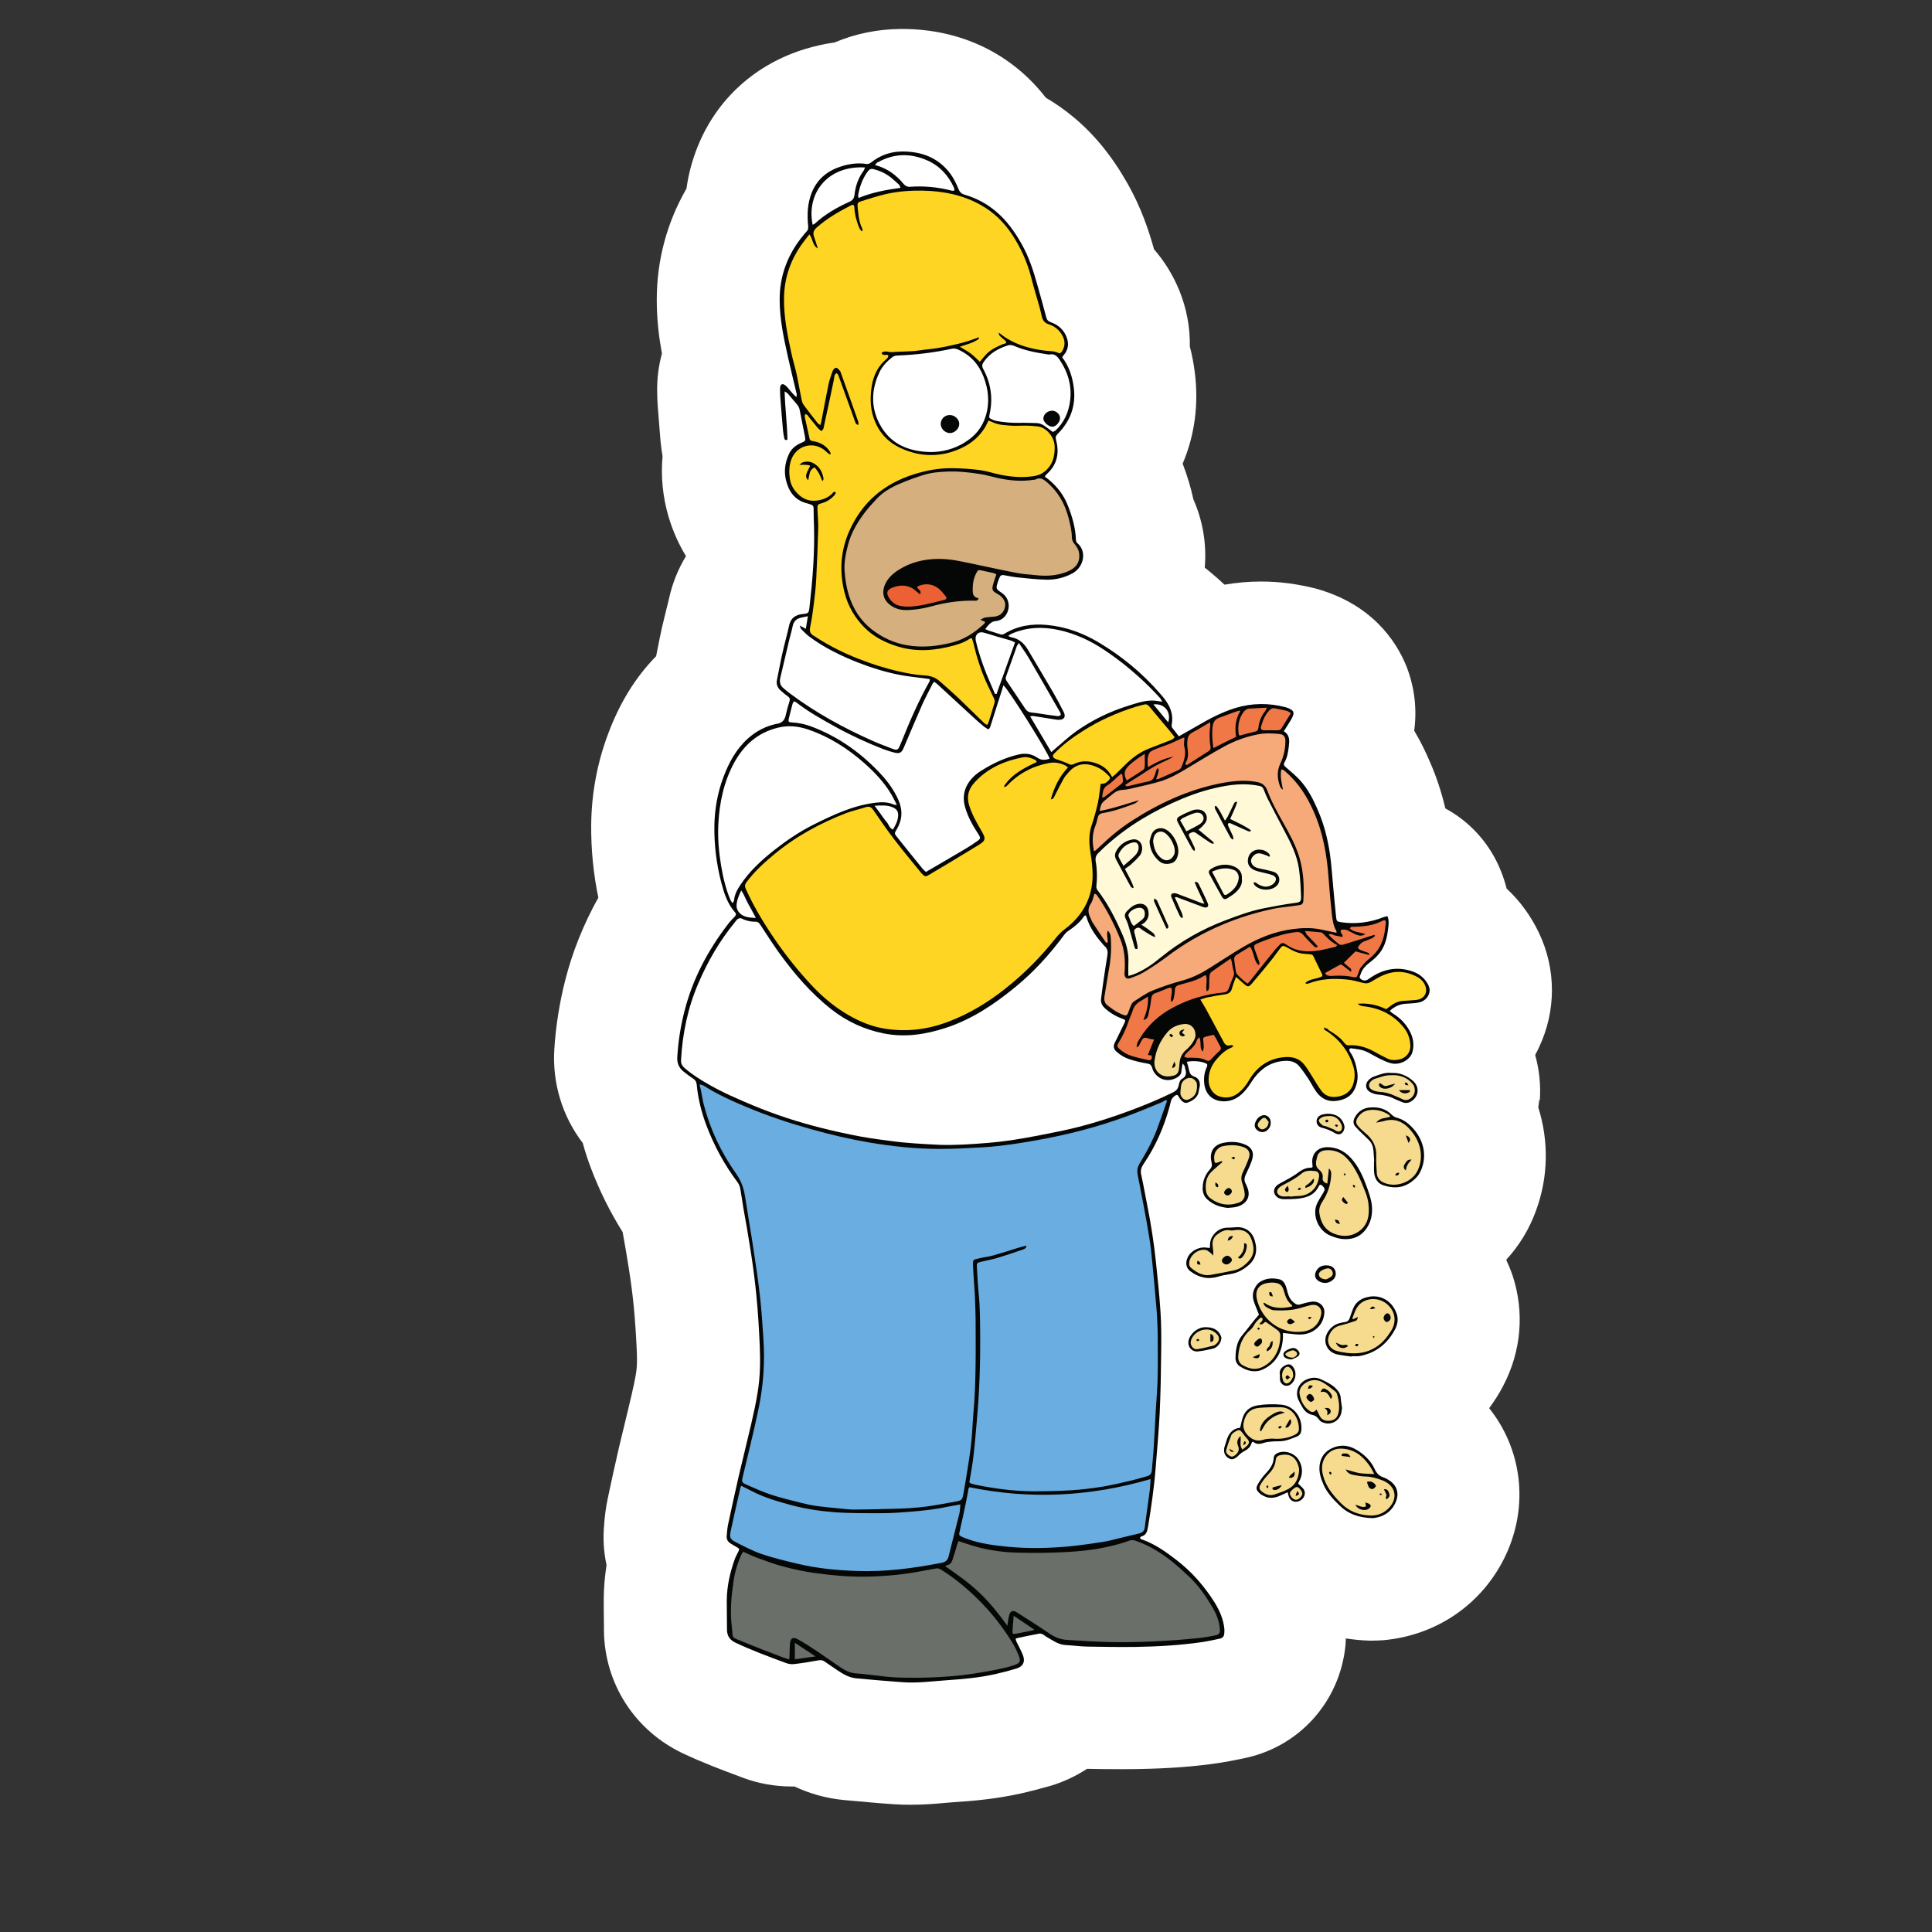 <?xml version="1.0" encoding="UTF-8"?> <svg xmlns="http://www.w3.org/2000/svg" id="Vrstva_1" viewBox="0 0 283.46 283.46"><rect x="0" y="0" width="283.46" height="283.46" fill="#333333" stroke="none"/><defs><style>.cls-1{fill:#1e1e1c;}.cls-1,.cls-2,.cls-3,.cls-4,.cls-5,.cls-6,.cls-7,.cls-8,.cls-9,.cls-10,.cls-11,.cls-12{stroke-width:0px;}.cls-2{fill:#d5b07e;}.cls-3{fill:#6aade0;}.cls-4{fill:#fff;}.cls-5{fill:#ef7846;}.cls-6{fill:#fff9d7;}.cls-7{fill:#ffd523;}.cls-8{fill:#f6db8e;}.cls-9{fill:#f6a979;}.cls-10{fill:#eb6133;}.cls-11{fill:#050606;}.cls-12{fill:#6a6f69;}</style></defs><path class="cls-6" d="m209.6,144.6c-.43-.9-1.14-1.58-2.09-1.97-2-.78-3.91-.62-5.78.41-.38.21-.73.46-1.09.7-.32.19-.7.14-1-.11-.27-.22-.1-.44-.02-.67.24-.81.81-1.35,1.46-1.84.62-.48,1.17-1,1.6-1.66.6-.95.84-2.01.97-3.09.08-.62.19-1.25-.08-1.95-.21.05-.4.08-.57.14-2.03.81-4.14,1.06-6.29.74-.51-.08-.62-.16-.67-.68-.16-1.52-.3-3.03-.44-4.55-.16-1.6-.24-3.22-.48-4.82-.32-2.14-.84-4.23-1.7-6.23-.71-1.68-1.52-3.31-2.79-4.66-.6-.63-1.3-1.2-1.97-1.79-.22-.19-.4-.36-.22-.68.43-.73.55-1.54.65-2.35.1-.84.19-1.71-.74-2.25.21-.32.38-.57.54-.84.17-.29.36-.57.54-.87.6-1.05.46-1.38-.68-1.78-.02,0-.05,0-.06-.02-2.5-.67-5.01-.65-7.48.11-1.93.6-3.74,1.54-5.48,2.57-.9.52-1.82,1.03-2.77,1.57-.36-.46-.68-.86-.97-1.25-.08-.11-.11-.3-.08-.44.25-1.32-.1-2.47-.86-3.53-.27-.4-.59-.74-.9-1.11-2.57-2.95-5.53-5.4-8.88-7.4-2.38-1.43-4.91-2.36-7.69-2.61-2.2-.21-4.31.13-6.23,1.3-.22.13-.41.14-.65.05-.54-.19-1.09-.33-1.63-.51-.16-.05-.3-.14-.52-.24.46-.55.79-1.11,1.55-1.17.63-.05,1.16-.38,1.52-.94.57-.87.59-2.36-.65-3.2-.89-.6-.87-.62-.55-1.65.06-.22.17-.43.25-.63.11-.29.32-.36.6-.32.63.11,1.25.25,1.89.32,1.44.14,2.9.32,4.34.35,1.33.03,2.6-.27,3.8-.9,1.79-.95,2.16-3.3.78-4.45-.13-.1-.22-.32-.22-.48-.06-1.78-.55-3.45-1.2-5.09-.6-1.51-1.57-2.76-2.82-3.79-.17-.14-.35-.25-.55-.41.11-.16.17-.27.27-.36,1.55-1.38,1.9-3.09,1.38-5.02-.11-.4-.03-.6.24-.89,1.89-1.89,2.71-4.18,2.36-6.83-.21-1.58-.7-3.11-1.7-4.41.08-.13.13-.22.21-.3.71-.82.82-1.73.41-2.73-.43-1.06-1.22-1.74-2.28-2.11-.38-.13-.57-.33-.68-.74-.41-1.6-.87-3.2-1.32-4.8-.57-2.06-1.24-4.09-2.3-5.96-1.01-1.79-2.19-3.45-3.79-4.79-1.35-1.13-2.87-1.93-4.55-2.42-.44-.13-.71-.35-.9-.81-.32-.78-.68-1.55-1.17-2.22-1.76-2.41-4.28-3.34-7.13-3.31-1.66,0-3.22.55-4.55,1.62-.16.13-.43.24-.62.21-1.24-.19-2.46-.05-3.65.32-2.03.62-3.58,1.81-4.41,3.85-.65,1.6-.7,3.23-.54,4.9.03.36,0,.62-.25.86-.14.14-.27.3-.4.46-2.31,2.77-3.55,5.94-3.53,9.57,0,2.82.6,5.56,1.2,8.29.41,1.84.87,3.68,1.3,5.5.02.1-.02.21-.05.46-.25-.25-.43-.41-.59-.59-.3-.33-.57-.71-.9-1.03-.14-.14-.4-.32-.55-.29-.3.06-.35.36-.35.67,0,.41,0,.82.03,1.22.13,1.63.25,3.26.4,4.9.03.38.11.76.19,1.14.03.17.14.35.46.21-.03-2.33-.36-4.68-.41-7.07.21.1.36.21.48.33.41.48.81.98,1.24,1.46.25.29.43.57.49.95.24,1.27.51,2.54.76,3.82.13.68.1.73-.57,1-.82.35-1.46.89-1.82,1.74-.59,1.33-.71,2.66-.29,4.06.35,1.17.95,2.17,2.09,2.73.43.21.89.33,1.35.46.32.1.52.22.52.6,0,.89.03,1.78.06,2.66.11,3.93-.21,7.83-.65,11.71-.11,1.05-.16,1.05-1.06,1.14-.97.11-1.7.57-1.93,1.63-.3,1.39-.7,2.77-1.01,4.17-.29,1.28-.52,2.58-.79,3.88-.13.63.1,1.16.59,1.58.33.29.65.57,1.01.81.29.21.35.41.24.74-.22.7-.41,1.39-.57,2.11q-.22.98-1.17,1.17h-.06c-1.65.33-3.09,1.08-4.33,2.2-1.71,1.55-2.77,3.53-3.57,5.66-.86,2.3-1.28,4.69-1.32,7.15-.03,2.79.3,5.55,1,8.24.41,1.58.9,3.15,2.03,4.42.22.24.14.44-.06.65-.33.35-.67.68-.95,1.06-2.96,3.85-5.2,8.05-6.4,12.77-.57,2.2-.92,4.45-1.06,6.74-.06.89.24,1.62.94,2.16.43.33.86.68,1.32.97.36.22.54.48.59.92.19,2.08.7,4.07,1.43,6.02,1.14,3,2.65,5.78,4.58,8.34.19.25.32.6.38.92.17.92.29,1.84.44,2.76.78,4.29,1.51,8.61,1.93,12.96.24,2.44.38,4.9.49,7.35.1,2.25.06,4.52-.3,6.75-.24,1.52-.57,3.04-.92,4.55-.59,2.57-1.24,5.12-1.84,7.69-.55,2.36-1.06,4.74-1.57,7.13-.13.57-.17,1.17-.22,1.76-.05.48.16.84.55,1.09.29.19.59.36.87.52.48.27.49.32.24.78-.17.35-.36.68-.49,1.05-.68,1.92-1.13,3.88-1.16,5.93,0,1.46.02,2.92.03,4.37,0,.9.4,1.52,1.25,1.92,2.41,1.14,4.91,2.06,7.4,2.98.36.14.81.21,1.2.16,1.19-.14,2.39-.33,3.57-.55.35-.06.6-.03.89.16.59.43,1.2.82,1.81,1.24.87.59,1.78,1.14,2.85,1.24,2.27.21,4.53.41,6.8.57,2.17.16,4.33-.14,6.48-.29,2.33-.16,4.68-.36,6.97-.87,1.09-.24,2.17-.52,3.23-.84.98-.29,1.35-1.01.97-1.97-.27-.7-.65-1.35-.97-2.03-.05-.11-.06-.24-.1-.35.06-.05.11-.1.14-.1,1.11-.24,2.22-.48,3.34-.68.16-.03.36.03.51.11.21.1.36.27.57.38.89.51,1.71,1.13,2.79,1.19,1.03.05,2.04.19,3.06.22,2.44.05,4.87.08,7.31.05,3.2-.06,6.42-.24,9.59-.7.9-.13,1.79-.33,2.68-.52.38-.08.59-.35.62-.71.02-.22.03-.46.02-.68-.13-1.41-.68-2.68-1.41-3.87-1.51-2.42-3.36-4.53-5.63-6.28-1.58-1.22-3.22-2.38-5.15-3.04-.08-.03-.13-.11-.21-.19.08-.1.13-.19.21-.21.73-.19.87-.74.98-1.39.48-2.9.9-5.8,1.13-8.73.21-2.68.46-5.36.59-8.04.14-3.07.19-6.15.22-9.21.02-1.84.02-3.69-.1-5.53-.16-2.46-.41-4.9-.67-7.34-.29-2.81-.73-5.59-1.28-8.37-.3-1.49-.55-3-.89-4.49-.14-.65.05-1.13.4-1.63,1.74-2.55,2.95-5.37,3.77-8.35.1-.35.14-.73.3-1.05.14-.25.38-.52.65-.63.3-.13.36.25.51.44.08.11.16.22.25.32.27.27.57.49.97.33.81-.32,1.51-.78,1.62-1.76.02-.16.05-.32.1-.48.16-.74-.1-1.35-.81-1.58-.49-.17-.65-.51-.74-.95-.05-.22-.1-.44-.16-.67-.05-.17-.11-.35-.16-.54.86-.16,1.84-.1,2.52.13.52.17.59.25.35.78-.33.78-.41,1.58-.3,2.41.25,1.76,1.58,2.6,3.19,2.47,1.49-.13,2.47-1.05,3.3-2.2.3-.43.57-.89.89-1.3,1.11-1.44,2.55-2.31,4.39-2.42.82-.05,1.6.11,2.16.79.46.55.87,1.16,1.28,1.76.44.67.78,1.39,1.25,2.03.9,1.2,2.12,1.63,3.84,1.08.89-.29,1.54-.89,1.87-1.78.29-.74.4-1.54.25-2.35-.17-1.01-.44-2-1.05-2.85-.08-.11-.08-.29-.11-.43.11-.05.19-.1.24-.1.86.11,1.73.19,2.5.6.59.3,1.16.65,1.74.94.55.25,1.11.54,1.7.67,1.24.3,2.84-.49,3.12-1.79.22-.94.1-1.82-.29-2.66-.57-1.22-1.47-2.17-2.63-2.88-.16-.1-.29-.24-.44-.36.67-.65,1.49-1,2.31-1.05.7-.05,1.43-.06,2.09-.22,1.03-.25,1.79-1.41,1.3-2.42l.03-.02Z"></path><path class="cls-6" d="m190.07,172.32c-.32.22-.65.41-.98.6-.51.29-1.05.54-1.55.86s-.73.86-.57,1.28c.19.51.59.79,1.14.86.1,0,.17.02.27.02.59,0,1.19,0,1.78-.05,1.38-.11,2.65-.44,3.33-1.85.13-.27.32-.27.54-.06.38.4.4.52.13,1-.33.57-.71,1.11-.97,1.71-.68,1.62.22,3.88,2,4.6.52.21,1.08.4,1.63.48,1.47.17,2.76-.24,3.65-1.51.71-1.01.92-2.16.81-3.38-.1-.94-.41-1.81-.73-2.69-.48-1.35-1.05-2.66-1.93-3.8-.98-1.27-2.2-2.06-3.88-2.08-1.44,0-2.38,1.01-2.19,2.47.02.16.02.3.03.44-.1.05-.16.11-.21.11-.92-.05-1.58.46-2.27.97l-.02.03Z"></path><path class="cls-6" d="m184.67,188.23c-.27.21-.46.55-.62.87-.29.6-.29,1.25-.08,1.87.21.63.49,1.25.74,1.9,0,0,0,.05-.05.08-.86.95-1.6,2.01-2.42,2.98-.78.9-.94,2.11-.97,3.28-.02.52.24,1.01.67,1.28,1.06.67,2.22.98,3.42.4,1.9-.94,2.76-2.55,2.87-4.61v-.71c.25.03.4.05.55.06.68.06,1.35.19,2.03.17.98-.02,1.87-.36,2.58-1.08.6-.59.87-1.35.92-2.16.05-1.01-.87-1.74-1.93-1.57-.54.08-1.06.22-1.58.38-.35.11-.59.05-.87-.17-.57-.41-.86-.98-1.03-1.63-.08-.33-.16-.67-.29-.98-.16-.41-.46-.79-.89-.89-1.08-.25-2.14-.17-3.06.52h0Z"></path><path class="cls-6" d="m203.64,217.08c-.22-.13-.44-.25-.68-.33-.62-.19-1-.63-1.25-1.17-.44-.98-1.14-1.76-1.98-2.39-1.3-1-2.71-1.46-4.33-.7-.97.46-1.52,1.17-1.74,2.2-.24,1.14.1,2.17.54,3.17.52,1.16,1.38,2.08,2.27,2.96,1.27,1.27,2.82,1.87,4.94,1.92,1.27-.11,2.6-.71,3.31-2.22.68-1.44.21-2.71-1.09-3.44h.02Z"></path><path class="cls-6" d="m206.71,164.95c-.51-.46-1.11-.78-1.79-.97-.25-.06-.51-.21-.7-.4-.9-.94-2.04-1.2-3.25-1.09-.97.08-1.76.6-2.22,1.51-.22.43-.25.89.1,1.28.33.38.68.73,1.05,1.08.3.3.63.59.94.9.41.43.62.94.67,1.54.03.52.08,1.05.11,1.57h-.03v1.3c0,1.14.48,1.97,1.43,2.25,1.87.59,3.36.29,4.8-1.17.35-.35.6-.86.78-1.33.89-2.42-.05-4.85-1.87-6.45v-.02Z"></path><path class="cls-6" d="m176.44,174.27c0,.65.19,1.27.7,1.71.86.78,1.89,1.14,3,1.24.43-.05.82-.05,1.19-.13,1.62-.38,2.25-1.58,1.65-2.93-.06-.14-.11-.3-.19-.44-.27-.46-.24-.9-.02-1.36.17-.4.36-.78.54-1.17.16-.4.33-.79.44-1.2.24-.92-.1-1.62-.95-2.01-1.08-.49-2.19-.54-3.33-.3-1.52.33-2.06,1.46-1.71,2.87.11.44.03.71-.25,1.03-.7.78-1.06,1.7-1.05,2.74l-.02-.03Z"></path><path class="cls-6" d="m185.54,211.66c.38-.11.81-.14,1.2-.17.57-.05,1.14.02,1.7-.1.63-.13,1.25-.38,1.85-.63.35-.14.57-.43.63-.82.25-1.9-1.06-3.68-2.92-3.85-1.19-.11-2.36-.08-3.53.11-.95.16-1.7.67-2.06,1.58-.21.52-.3,1.08-.46,1.7-1.14.11-1.73.89-2.03,1.98-.06.27-.17.52-.25.78-.05.17-.08.35-.08.54,0,.57.3,1,.81,1.24.46.22.82-.05,1.17-.33.14-.11.25-.27.4-.38.16-.13.32-.25.49-.35.55-.27,1-.62,1.17-1.24.02-.08.11-.13.19-.22.54.51,1.11.35,1.71.17h0Z"></path><path class="cls-6" d="m200.96,190.25c-1.11.16-2.03.68-2.46,1.81-.16.43-.32.84-.46,1.28-.11.35-.32.59-.71.63-.22.02-.44.08-.67.13-.74.16-1.32.57-1.76,1.2-.97,1.39-.29,3.12,1.39,3.44.67.13,1.35.21,2.01.3v-.06h.89c.14,0,.27-.02.41-.05,2.35-.46,4.01-1.85,5.1-3.93.35-.68.48-1.44.24-2.19-.59-1.74-2.09-2.85-3.99-2.57h0Z"></path><path class="cls-6" d="m183.29,185.54c.84-.79,1.13-1.73.97-2.84-.05-.29-.13-.57-.22-.86-.4-1.22-1.46-1.9-2.74-1.78-.41.03-.81.06-1.22.06-1.36,0-2.57,1.2-2.55,2.57,0,.11,0,.22-.02.41-.24-.02-.4-.03-.54-.05-1.05-.16-2.27.48-2.71,1.43-.38.79-.24,1.57.38,2.03,1.24.94,2.6,1.25,4.1.79.57-.17,1.14-.27,1.73-.36,1.09-.16,2.01-.67,2.82-1.41h0Z"></path><path class="cls-6" d="m190.47,217.68c.06-.17.1-.27.16-.38.54-1,.52-2-.02-3-.57-1.05-2-1.58-3.11-1.14-.35.14-.59.38-.62.74-.05.98-.6,1.68-1.24,2.36-.4.43-.74.92-1.05,1.43-.38.67-.3.92.25,1.43.14.14.33.24.51.33.9.51,1.81.32,2.68-.1.29-.13.57-.25.89-.41.06.22.11.38.14.52.14.51.49.82.94.87.52.05,1.06-.25,1.3-.71.22-.43.19-.9-.14-1.27-.21-.24-.46-.44-.73-.7l.03.02Z"></path><path class="cls-6" d="m194,208.66c1.16.54,2.47-.1,2.79-1.33.06-.24.06-.49.11-.76-.06-.48-.16-.98-.19-1.47-.05-.68-.43-1.13-.89-1.55-.59-.52-1.28-.84-1.98-1.17-.73-.35-1.39-.29-2.11,0-1.19.48-1.76,1.81-1.24,2.98.19.41.41.81.65,1.2.33.55.82.92,1.46,1.05.4.08.63.29.86.59.14.19.33.38.55.49l-.02-.02Z"></path><path class="cls-6" d="m202.21,160.59c.79.08,1.57.22,2.3.59.41.21.84.36,1.25.54.46.17.89.13,1.3-.14,1.13-.71,1.25-2.12.24-3-.89-.78-1.92-1.22-3.17-1.16-.89-.11-1.74.25-2.6.55-.27.1-.52.29-.73.49-.57.59-.48,1.38.24,1.78.35.19.76.32,1.16.36l.02-.02Z"></path><path class="cls-6" d="m176.71,194.73c-1.06.05-2.14,1-2.33,1.98-.17.89.49,1.66,1.38,1.57.74-.08,1.47-.24,2.2-.41.67-.16,1.22-.86,1.25-1.63-.05-.11-.13-.4-.29-.62-.54-.78-1.36-.92-2.23-.89h.02Z"></path><path class="cls-6" d="m195.92,166.27c.67.41,1.33-.05,1.35-.98-.05-.16-.11-.48-.27-.74-.6-1.13-2.06-1.32-3.04-1.01-.54.17-.79.52-.79.98s.27.81.82.95c.68.17,1.32.43,1.92.81h.02Z"></path><path class="cls-6" d="m193.08,186.54c-.29.57-.11,1.16.46,1.46.63.33,1.27.32,1.87-.1.35-.24.57-.59.57-1.03,0-.74-.54-1.24-1.41-1.22-.68,0-1.19.29-1.49.89h0Z"></path><path class="cls-6" d="m188.68,200.28c-.68.3-1.05.79-.89,1.51,0,.25-.02.46,0,.67.1.7.84,1.09,1.43.76.92-.54,1.14-1.92.43-2.73-.29-.33-.57-.38-.97-.21h0Z"></path><path class="cls-6" d="m185.36,163.62c-.54.1-.9.43-1.13.94-.25.54-.16.94.25,1.27.44.36,1.01.36,1.44,0,.43-.36.6-.84.49-1.41-.1-.49-.52-.84-1.06-.81v.02Z"></path><path class="cls-1" d="m133.67,258.05c-.68,0-1.36-.02-2.03-.06-2.11-.14-4.22-.33-6.31-.52l-.73-.06c-1.79-.16-3.47-.62-5.13-1.39-.89-.41-1.85-.62-2.84-.62h-.38c-1.65,0-3.28-.29-4.83-.87l-.54-.21c-2.41-.9-5.1-1.9-7.78-3.17-4.66-2.22-7.61-6.78-7.67-11.92v-.82c-.03-1.28-.05-2.55-.03-3.8,0-1.3.13-2.61.33-3.91.13-.84.11-1.7-.08-2.52-.29-1.28-.36-2.61-.22-3.96v-.21c.08-.65.17-1.65.43-2.77.52-2.44,1.06-4.87,1.62-7.31.3-1.27.6-2.55.92-3.82l.08-.33c.29-1.17.57-2.36.84-3.53.29-1.25.59-2.57.78-3.79.19-1.22.25-2.69.17-4.49-.13-2.66-.27-4.82-.46-6.78-.38-3.98-1.09-8.08-1.71-11.6-.16-.86-.48-1.66-.94-2.41-1.58-2.52-2.93-5.23-4.01-8.07-.4-1.06-.76-2.14-1.05-3.2-.24-.82-.62-1.62-1.14-2.3-2.01-2.63-3.01-5.91-2.79-9.26.19-2.98.67-5.93,1.39-8.78.92-3.61,2.35-7.18,4.25-10.59.79-1.41,1.05-3.07.71-4.66-.63-3.03-.94-6.13-.9-9.24.05-3.8.73-7.5,2.03-10.97,1.39-3.72,3.22-6.7,5.58-9.11.94-.95,1.55-2.16,1.81-3.45l.16-.81c.22-1.13.43-2.23.68-3.33.17-.76.36-1.52.55-2.3l.06-.22c.13-.52.27-1.06.38-1.58.33-1.51.89-2.9,1.66-4.17,1.33-2.17,1.32-4.9-.03-7.07-.78-1.25-1.38-2.63-1.82-4.09-.62-2.11-.84-4.26-.65-6.39.06-.6.03-1.2-.08-1.81-.08-.48-.17-1.03-.22-1.65-.14-1.7-.29-3.38-.41-5.04-.03-.52-.05-1.08-.06-1.63-.03-1.33.13-2.57.46-3.74.27-.97.32-2,.14-3-.44-2.46-.65-4.58-.65-6.69,0-4.63,1.14-8.99,3.45-12.98.44-.76.73-1.58.84-2.46.22-1.62.63-3.14,1.25-4.64,2.09-5.12,6.09-8.7,11.57-10.36,1.05-.32,2.11-.55,3.17-.7.59-.08,1.16-.24,1.7-.48,2.23-.95,4.61-1.43,7.1-1.46h.19c6.53,0,11.98,2.58,15.75,7.46.52.68,1.17,1.25,1.92,1.68,1.11.65,2.17,1.39,3.17,2.23,2.44,2.03,4.53,4.61,6.39,7.89,1.7,3.01,2.63,5.93,3.25,8.15.27.95.74,1.84,1.39,2.6,1.05,1.2,1.9,2.6,2.54,4.14.74,1.79,1.09,3.68,1.06,5.59,0,.62.06,1.24.22,1.84.24.9.43,1.85.55,2.82.46,3.53.03,6.91-1.28,10.02-.68,1.62-.71,3.42-.08,5.06.57,1.47,1,2.87,1.3,4.25.1.44.24.87.43,1.3.92,2.09,1.3,4.41,1.11,6.72-.19,2.23.74,4.41,2.47,5.82.87.7,1.73,1.44,2.55,2.2,1.25,1.17,2.9,1.81,4.58,1.81.38,0,.78-.03,1.16-.1,1.38-.24,2.79-.36,4.18-.36,2.14,0,4.33.29,6.47.86l.52.16.25.08c4.88,1.66,6.99,4.88,7.91,7.29.49,1.28,1,3.34.65,5.83-.21,1.51.1,3.04.87,4.36.87,1.47,1.52,2.9,1.98,3.98.74,1.73,1.35,3.61,1.82,5.56.44,1.87,1.66,3.45,3.34,4.36,2.31,1.25,4.12,3.3,5.09,5.74.22.57.41,1.16.57,1.74.32,1.25.98,2.38,1.9,3.25,1.35,1.27,2.44,2.77,3.26,4.47,1.68,3.5,1.7,7.54.02,11.08-.11.24-.24.48-.36.7-.43.79-.71,1.66-.79,2.55,0,.14-.03.29-.03.41-.05.73.03,1.44.22,2.14.4,1.44.54,2.88.44,4.29l-.1.68c-.13.97-.05,1.97.25,2.9,1.13,3.57,1.05,7.31-.24,10.79-.68,1.87-1.7,3.55-3.01,4.98-1.85,2.01-2.3,4.93-1.16,7.4.29.6.49,1.11.65,1.57,1.2,3.61.87,7.53-.95,10.98-.4.74-.89,1.52-1.54,2.44-1.78,2.46-1.7,5.78.19,8.15,3.25,4.07,3.87,9.62,1.6,14.47-2.31,4.93-6.97,8.16-12.49,8.65-.32.03-.67.05-1,.05h-.25c-.82-.02-1.66-.1-2.63-.24-.33-.05-.67-.08-1-.08-1.54,0-3.04.52-4.25,1.51-1.47,1.19-2.38,2.96-2.47,4.85l-.03.71c-.52,5.31-4.37,9.6-9.57,10.65l-.57.13c-.89.19-1.79.36-2.71.51-3.26.48-6.77.74-11.01.82-.82,0-1.65.02-2.46.02-1.6,0-3.2-.03-4.79-.05h-.13c-1.33,0-2.62.4-3.72,1.13-1.09.73-2.3,1.28-3.57,1.66-1.36.4-2.69.74-3.99,1.03-3.07.68-6.12.94-8.67,1.11-.4.03-1.46.11-1.46.11-1.35.11-2.84.24-4.49.24l-.06-.03Z"></path><path class="cls-4" d="m225.92,161.39c.16-2.22-.08-4.44-.67-6.56v-.08c.19-.35.38-.7.54-1.06,2.55-5.37,2.55-11.52-.03-16.89-1.17-2.44-2.77-4.63-4.71-6.43-.21-.82-.48-1.7-.84-2.58-1.62-4.06-4.55-7.23-8.15-9.18-.55-2.33-1.28-4.56-2.19-6.66-.6-1.41-1.36-3.04-2.38-4.75.54-3.95-.29-7.2-1.03-9.16-1.17-3.07-4.28-8.62-12-11.25-.17-.06-.33-.11-.51-.17-.14-.05-.63-.19-.74-.22-2.71-.71-5.45-1.08-8.19-1.08-1.79,0-3.58.16-5.36.46-.94-.87-1.9-1.71-2.9-2.5.3-3.49-.3-6.91-1.66-10-.38-1.73-.9-3.47-1.58-5.26,1.78-4.18,2.39-8.78,1.76-13.53-.16-1.25-.4-2.47-.71-3.65.05-2.77-.46-5.59-1.57-8.29-.92-2.22-2.16-4.23-3.68-5.97-.74-2.66-1.87-6.1-3.88-9.64-2.27-4.01-4.87-7.21-7.94-9.76-1.28-1.06-2.63-2.01-4.06-2.85-5.04-6.5-12.49-10.08-21.09-10.08h-.22c-3.39.03-6.66.7-9.68,1.98-1.39.19-2.81.51-4.2.92-7.39,2.23-13.01,7.31-15.85,14.26-.82,2.01-1.38,4.09-1.68,6.26-2.88,4.99-4.37,10.56-4.36,16.37,0,2.88.33,5.5.76,7.84-.49,1.78-.74,3.66-.7,5.61,0,.7.03,1.39.08,2.09.13,1.7.27,3.41.41,5.13.08.82.19,1.57.3,2.22-.27,2.96.02,5.97.89,8.92.62,2.06,1.47,3.99,2.55,5.74-1.14,1.87-2,3.96-2.49,6.23-.13.54-.25,1.08-.4,1.62-.21.82-.41,1.66-.6,2.47-.27,1.17-.49,2.35-.73,3.52l-.16.84c-3.03,3.09-5.36,6.86-7.07,11.46-1.58,4.22-2.41,8.67-2.46,13.27-.03,3.6.32,7.2,1.05,10.7-2.19,3.91-3.82,8-4.88,12.19-.82,3.25-1.36,6.62-1.58,10.02-.32,5.02,1.19,9.89,4.17,13.79.35,1.27.76,2.54,1.24,3.79,1.24,3.26,2.79,6.37,4.61,9.27.65,3.6,1.3,7.4,1.65,11.08.17,1.85.32,3.9.43,6.43.06,1.3.03,2.36-.1,3.14-.16,1.01-.43,2.23-.68,3.31-.29,1.27-.6,2.52-.9,3.77-.32,1.3-.63,2.58-.94,3.9-.57,2.47-1.11,4.94-1.63,7.4-.33,1.51-.44,2.79-.52,3.55v.16c-.22,2.08-.1,4.14.33,6.12-.25,1.65-.4,3.28-.41,4.91,0,1.32,0,2.65.03,3.96v.82c.11,7.73,4.53,14.58,11.54,17.92,2.95,1.39,5.8,2.46,8.3,3.39l.55.21c2.31.86,4.72,1.28,7.18,1.28h.38c2,.94,4.45,1.73,7.37,2l.71.06c2.14.19,4.29.4,6.45.54.84.06,1.68.08,2.5.08,1.93,0,3.65-.14,5.04-.27.44-.03.9-.08,1.35-.11,2.81-.17,6.15-.48,9.68-1.25,1.44-.32,2.93-.71,4.44-1.14,1.93-.57,3.74-1.43,5.39-2.5,1.63.03,3.28.05,4.91.05.86,0,1.73,0,2.58-.02,4.53-.08,8.3-.36,11.85-.89,1.05-.16,2.08-.36,3.12-.57l.51-.11c8.13-1.63,14.14-8.3,14.95-16.61.03-.33.03-.65.05-.98,1.11.16,2.25.29,3.47.32h.41c.54,0,1.06-.03,1.6-.06,7.92-.71,14.64-5.37,17.99-12.5,3.45-7.39,2.3-15.61-2.44-21.54.74-1.03,1.44-2.09,2.04-3.25,2.68-5.1,3.17-10.87,1.38-16.26-.27-.78-.59-1.54-.92-2.27,1.89-2.06,3.38-4.47,4.37-7.21,1.84-4.99,1.87-10.29.33-15.15.05-.35.11-.71.14-1.06l.06.02Z"></path><path class="cls-6" d="m190.43,198.12c-.38-.41-.73-.44-1.41-.14-.54.24-.78.52-.71.87.06.33.54.6,1.2.6.21-.1.57-.21.87-.41.38-.27.36-.57.05-.92Z"></path><path class="cls-11" d="m209.6,144.6c-.43-.9-1.14-1.58-2.09-1.97-2-.78-3.91-.62-5.78.41-.38.21-.73.46-1.09.7-.32.19-.7.14-1-.11-.27-.22-.1-.44-.02-.67.24-.81.81-1.35,1.46-1.84.62-.48,1.17-1,1.6-1.66.6-.95.84-2.01.97-3.09.08-.62.19-1.25-.08-1.95-.21.05-.4.08-.57.14-2.03.81-4.14,1.06-6.29.74-.51-.08-.62-.16-.67-.68-.16-1.52-.3-3.03-.44-4.55-.16-1.6-.24-3.22-.48-4.82-.32-2.14-.84-4.23-1.7-6.23-.71-1.68-1.52-3.31-2.79-4.66-.6-.63-1.3-1.2-1.97-1.79-.22-.19-.4-.36-.22-.68.43-.73.55-1.54.65-2.35.1-.84.19-1.71-.74-2.25.21-.32.38-.57.54-.84.17-.29.36-.57.54-.87.6-1.05.46-1.38-.68-1.78-.02,0-.05,0-.06-.02-2.5-.67-5.01-.65-7.48.11-1.93.6-3.74,1.54-5.48,2.57-.9.52-1.82,1.03-2.77,1.57-.36-.46-.68-.86-.97-1.25-.08-.11-.11-.3-.08-.44.25-1.32-.1-2.47-.86-3.53-.27-.4-.59-.74-.9-1.11-2.57-2.95-5.53-5.4-8.88-7.4-2.38-1.43-4.91-2.36-7.69-2.61-2.2-.21-4.31.13-6.23,1.3-.22.13-.41.14-.65.05-.54-.19-1.09-.33-1.63-.51-.16-.05-.3-.14-.52-.24.46-.55.79-1.11,1.55-1.17.63-.05,1.16-.38,1.52-.94.57-.87.59-2.36-.65-3.2-.89-.6-.87-.62-.55-1.65.06-.22.17-.43.25-.63.11-.29.32-.36.6-.32.63.11,1.25.25,1.89.32,1.44.14,2.9.32,4.34.35,1.33.03,2.6-.27,3.8-.9,1.79-.95,2.16-3.3.78-4.45-.13-.1-.22-.32-.22-.48-.06-1.78-.55-3.45-1.2-5.09-.6-1.51-1.57-2.76-2.82-3.79-.17-.14-.35-.25-.55-.41.11-.16.17-.27.27-.36,1.55-1.38,1.9-3.09,1.38-5.02-.11-.4-.03-.6.24-.89,1.89-1.89,2.71-4.18,2.36-6.83-.21-1.58-.7-3.11-1.7-4.41.08-.13.13-.22.21-.3.71-.82.82-1.73.41-2.73-.43-1.06-1.22-1.74-2.28-2.11-.38-.13-.57-.33-.68-.74-.41-1.6-.87-3.2-1.32-4.8-.57-2.06-1.24-4.09-2.3-5.96-1.01-1.79-2.19-3.45-3.79-4.79-1.35-1.13-2.87-1.93-4.55-2.42-.44-.13-.71-.35-.9-.81-.32-.78-.68-1.55-1.17-2.22-1.76-2.41-4.28-3.34-7.13-3.31-1.66,0-3.22.55-4.55,1.62-.16.13-.43.24-.62.21-1.24-.19-2.46-.05-3.65.32-2.03.62-3.58,1.81-4.41,3.85-.65,1.6-.7,3.23-.54,4.9.03.36,0,.62-.25.86-.14.14-.27.3-.4.46-2.31,2.77-3.55,5.94-3.53,9.57,0,2.82.6,5.56,1.2,8.29.41,1.84.87,3.68,1.3,5.5.02.1-.02.21-.05.46-.25-.25-.43-.41-.59-.59-.3-.33-.57-.71-.9-1.03-.14-.14-.4-.32-.55-.29-.3.06-.35.36-.35.67,0,.41,0,.82.03,1.22.13,1.63.25,3.26.4,4.9.03.38.11.76.19,1.14.03.19.14.35.46.21-.03-2.33-.36-4.68-.41-7.07.21.1.36.21.48.33.41.48.81.98,1.24,1.46.25.29.43.57.49.95.24,1.27.51,2.54.76,3.82.13.68.1.73-.57,1-.82.35-1.46.89-1.82,1.74-.59,1.33-.71,2.66-.29,4.06.35,1.17.95,2.17,2.09,2.73.43.21.89.33,1.35.46.32.1.52.22.52.6,0,.89.03,1.78.06,2.66.11,3.93-.21,7.83-.65,11.71-.11,1.05-.16,1.05-1.06,1.14-.97.11-1.7.57-1.93,1.63-.3,1.39-.7,2.77-1.01,4.17-.29,1.28-.52,2.58-.79,3.88-.13.63.1,1.16.59,1.58.33.29.65.57,1.01.81.29.21.35.41.24.74-.22.7-.41,1.39-.57,2.11q-.22.98-1.17,1.17h-.06c-1.65.33-3.09,1.08-4.33,2.2-1.71,1.55-2.77,3.53-3.57,5.66-.86,2.3-1.28,4.69-1.32,7.15-.03,2.79.3,5.55,1,8.24.41,1.58.9,3.15,2.03,4.42.22.24.14.44-.06.65-.33.35-.67.68-.95,1.06-2.96,3.85-5.2,8.05-6.4,12.77-.57,2.2-.92,4.45-1.06,6.74-.06.89.24,1.62.94,2.16.43.33.86.68,1.32.97.36.22.54.48.59.92.19,2.08.7,4.07,1.43,6.02,1.14,3,2.65,5.78,4.58,8.34.19.25.32.6.38.92.17.92.29,1.84.44,2.76.78,4.29,1.51,8.61,1.93,12.96.24,2.44.38,4.9.49,7.35.1,2.25.06,4.52-.3,6.75-.24,1.52-.57,3.04-.92,4.55-.59,2.57-1.24,5.12-1.84,7.69-.55,2.38-1.06,4.75-1.57,7.13-.13.57-.17,1.17-.22,1.76-.05.48.16.84.55,1.09.29.19.59.36.87.52.48.27.49.32.24.78-.17.35-.36.68-.49,1.05-.68,1.92-1.13,3.88-1.16,5.93,0,1.46.02,2.92.03,4.37,0,.9.4,1.52,1.25,1.92,2.41,1.14,4.91,2.06,7.4,2.98.36.14.81.21,1.2.16,1.19-.14,2.39-.33,3.57-.55.35-.06.6-.03.89.16.59.43,1.2.82,1.81,1.24.87.59,1.78,1.14,2.85,1.24,2.27.21,4.53.41,6.8.57,2.17.16,4.33-.14,6.48-.29,2.33-.16,4.68-.36,6.97-.87,1.09-.24,2.17-.52,3.23-.84.98-.29,1.35-1.01.97-1.97-.27-.7-.65-1.35-.97-2.03-.05-.11-.06-.24-.1-.35.06-.05.11-.1.14-.1,1.11-.24,2.22-.48,3.34-.68.16-.03.36.03.51.11.21.1.36.27.57.38.89.51,1.71,1.13,2.79,1.19,1.03.05,2.04.19,3.06.22,2.44.05,4.87.08,7.31.05,3.2-.06,6.42-.24,9.59-.7.9-.13,1.79-.33,2.68-.52.38-.08.59-.35.62-.71.02-.22.03-.46.02-.68-.13-1.41-.68-2.68-1.41-3.87-1.51-2.42-3.36-4.53-5.63-6.28-1.58-1.22-3.22-2.38-5.15-3.04-.08-.03-.13-.11-.21-.19.08-.1.13-.19.21-.21.73-.19.87-.74.98-1.39.48-2.9.9-5.8,1.13-8.73.21-2.68.46-5.36.59-8.04.14-3.07.19-6.15.22-9.21.02-1.84.02-3.69-.1-5.53-.16-2.46-.41-4.9-.67-7.34-.29-2.81-.73-5.59-1.28-8.37-.3-1.49-.55-3-.89-4.49-.14-.65.05-1.13.4-1.63,1.74-2.55,2.95-5.37,3.77-8.35.1-.35.14-.73.3-1.05.14-.25.38-.52.65-.63.3-.13.36.25.51.44.08.11.16.22.25.32.27.27.57.49.97.33.81-.32,1.51-.78,1.62-1.76.02-.16.05-.32.1-.48.16-.74-.1-1.35-.81-1.58-.49-.17-.65-.51-.74-.95-.05-.22-.1-.44-.16-.67-.05-.17-.11-.36-.16-.54.86-.16,1.84-.1,2.52.13.52.17.59.25.35.78-.33.78-.41,1.58-.3,2.41.25,1.76,1.58,2.6,3.19,2.47,1.49-.13,2.47-1.05,3.3-2.2.3-.43.57-.89.89-1.3,1.11-1.44,2.55-2.31,4.39-2.42.82-.05,1.6.11,2.16.79.46.55.87,1.16,1.28,1.76.44.67.78,1.39,1.25,2.03.9,1.2,2.12,1.63,3.84,1.08.89-.29,1.54-.89,1.87-1.78.29-.74.4-1.54.25-2.35-.17-1.01-.44-2-1.05-2.85-.08-.11-.08-.29-.11-.43.11-.05.19-.1.24-.1.86.11,1.73.19,2.5.6.59.3,1.16.65,1.74.94.55.25,1.11.54,1.7.67,1.24.3,2.84-.49,3.12-1.79.22-.94.1-1.82-.29-2.66-.57-1.22-1.47-2.17-2.63-2.88-.16-.1-.29-.24-.44-.36.67-.65,1.49-1,2.31-1.05.7-.05,1.43-.06,2.09-.22,1.03-.25,1.79-1.41,1.3-2.42l.03-.02ZM128.8,23.81c2.38-1.33,4.8-1.35,7.26-.27,1.82.81,3.09,2.2,3.9,3.99.03.06.05.13.06.19v.24c-.13,0-.25.05-.36.02-2.06-.54-4.15-.73-6.28-.57-.19,0-.43-.1-.59-.22-.22-.17-.4-.43-.6-.65-1.01-1.08-2.19-1.9-3.82-2.33.21-.21.3-.36.43-.43v.03Zm-1.43,1.28c.24-.3.48-.36.82-.27.94.25,1.79.63,2.55,1.25.41.33.79.68,1.17,1.03.1.1.13.25.21.46-2.17.3-4.2.67-6.15,1.49-.03-.19-.08-.3-.06-.41.22-1.28.65-2.49,1.46-3.55h0Zm-.46-.51c-.08.21-.13.36-.21.48-.78,1.05-1.19,2.25-1.33,3.53-.06.52-.29.81-.74,1.01-1.85.84-3.6,1.84-5.1,3.23-.08.06-.19.1-.3.14-.95-4.61,2.19-8.72,7.69-8.4h0Z"></path><path class="cls-11" d="m190.07,172.32c-.32.22-.65.41-.98.6-.51.29-1.05.54-1.55.86s-.73.86-.57,1.28c.19.51.59.79,1.14.86.1,0,.17.02.27.02.59,0,1.19,0,1.78-.05,1.38-.11,2.65-.44,3.33-1.85.13-.27.32-.27.54-.06.38.4.4.52.13,1-.33.57-.71,1.11-.97,1.71-.68,1.62.22,3.88,2,4.6.52.21,1.08.4,1.63.48,1.47.17,2.76-.24,3.65-1.51.71-1.01.92-2.16.81-3.38-.1-.94-.41-1.81-.73-2.69-.48-1.35-1.05-2.66-1.93-3.8-.98-1.27-2.2-2.06-3.88-2.08-1.44,0-2.38,1.01-2.19,2.47.02.16.02.3.03.44-.1.05-.16.11-.21.11-.92-.05-1.58.46-2.27.97l-.02.03Z"></path><path class="cls-11" d="m184.67,188.23c-.27.21-.46.55-.62.87-.29.6-.29,1.25-.08,1.87.21.63.49,1.25.74,1.9,0,0,0,.05-.05.08-.86.95-1.6,2.01-2.42,2.98-.78.9-.94,2.11-.97,3.28-.02.52.24,1.01.67,1.28,1.06.67,2.22.98,3.42.4,1.9-.94,2.76-2.55,2.87-4.61v-.71c.25.03.4.05.55.06.68.06,1.35.19,2.03.17.98-.02,1.87-.36,2.58-1.08.6-.59.87-1.35.92-2.16.05-1.01-.87-1.74-1.93-1.57-.54.08-1.06.22-1.58.38-.35.11-.59.05-.87-.17-.57-.41-.86-.98-1.03-1.63-.08-.33-.16-.67-.29-.98-.16-.41-.46-.79-.89-.89-1.08-.25-2.14-.17-3.06.52h0Z"></path><path class="cls-11" d="m203.64,217.08c-.22-.13-.44-.25-.68-.33-.62-.19-1-.63-1.25-1.17-.44-.98-1.14-1.76-1.98-2.39-1.3-1-2.71-1.46-4.33-.7-.97.46-1.52,1.17-1.74,2.2-.24,1.14.1,2.17.54,3.17.52,1.16,1.38,2.08,2.27,2.96,1.27,1.27,2.82,1.87,4.94,1.92,1.27-.11,2.6-.71,3.31-2.22.68-1.44.21-2.71-1.09-3.44h.02Z"></path><path class="cls-11" d="m206.71,164.95c-.51-.46-1.11-.78-1.79-.97-.25-.06-.51-.21-.7-.4-.9-.94-2.04-1.2-3.25-1.09-.97.08-1.76.6-2.22,1.51-.22.43-.25.89.1,1.28.33.38.68.73,1.05,1.08.3.3.63.59.94.9.41.43.62.94.67,1.54.03.52.08,1.05.11,1.57h-.03v1.3c0,1.14.48,1.97,1.43,2.25,1.87.59,3.36.29,4.8-1.17.35-.35.6-.86.78-1.33.89-2.42-.05-4.85-1.87-6.45v-.02Z"></path><path class="cls-11" d="m176.44,174.27c0,.65.19,1.27.7,1.71.86.78,1.89,1.14,3,1.24.43-.05.82-.05,1.19-.13,1.62-.38,2.25-1.58,1.65-2.93-.06-.14-.11-.3-.19-.44-.27-.46-.24-.9-.02-1.36.17-.4.36-.78.54-1.17.16-.4.33-.79.44-1.2.24-.92-.1-1.62-.95-2.01-1.08-.49-2.19-.54-3.33-.3-1.52.33-2.06,1.46-1.71,2.87.11.44.03.71-.25,1.03-.7.78-1.06,1.7-1.05,2.74l-.02-.03Z"></path><path class="cls-11" d="m185.54,211.66c.38-.11.81-.14,1.2-.17.57-.05,1.14.02,1.7-.1.63-.13,1.25-.38,1.85-.63.35-.14.57-.43.63-.82.25-1.9-1.06-3.68-2.92-3.85-1.19-.11-2.36-.08-3.53.11-.95.16-1.7.67-2.06,1.58-.21.52-.3,1.08-.46,1.7-1.14.11-1.73.89-2.03,1.98-.06.27-.17.52-.25.78-.05.17-.08.35-.08.54,0,.57.3,1,.81,1.24.46.22.82-.05,1.17-.33.14-.11.25-.27.4-.38.16-.13.32-.25.49-.35.55-.27,1-.62,1.17-1.24.02-.08.11-.13.19-.22.54.51,1.11.35,1.71.17h0Z"></path><path class="cls-11" d="m200.96,190.25c-1.11.16-2.03.68-2.46,1.81-.16.43-.32.84-.46,1.28-.11.35-.32.59-.71.63-.22.02-.44.08-.67.13-.74.16-1.32.57-1.76,1.2-.97,1.39-.29,3.12,1.39,3.44.67.13,1.35.21,2.01.3v-.06h.89c.14,0,.27-.02.41-.05,2.35-.46,4.01-1.85,5.1-3.93.35-.68.48-1.44.24-2.19-.59-1.74-2.09-2.85-3.99-2.57h0Zm2.58,3s.03-.02.03-.03h0s-.02.02-.03.03Z"></path><path class="cls-11" d="m183.29,185.54c.84-.79,1.13-1.73.97-2.84-.05-.29-.13-.57-.22-.86-.4-1.22-1.46-1.9-2.74-1.78-.41.03-.81.06-1.22.06-1.36,0-2.57,1.2-2.55,2.57,0,.11,0,.22-.02.41-.24-.02-.4-.03-.54-.05-1.05-.16-2.27.48-2.71,1.43-.38.79-.24,1.57.38,2.03,1.24.94,2.6,1.25,4.1.79.57-.17,1.14-.27,1.73-.36,1.09-.16,2.01-.67,2.82-1.41h0Z"></path><path class="cls-11" d="m190.47,217.68c.06-.17.1-.27.16-.38.54-1,.52-2-.02-3-.57-1.05-2-1.58-3.11-1.14-.35.14-.59.38-.62.74-.05.98-.6,1.68-1.24,2.36-.4.43-.74.92-1.05,1.43-.38.67-.3.92.25,1.43.14.14.33.24.51.33.9.51,1.81.32,2.68-.1.29-.13.57-.25.89-.41.06.22.11.38.14.52.14.51.49.82.94.87.52.05,1.06-.25,1.3-.71.22-.43.19-.9-.14-1.27-.21-.24-.46-.44-.73-.7l.03.02Z"></path><path class="cls-11" d="m194,208.66c1.16.54,2.47-.1,2.79-1.33.06-.24.06-.49.11-.76-.06-.48-.16-.98-.19-1.47-.05-.68-.43-1.13-.89-1.55-.59-.52-1.28-.84-1.98-1.17-.73-.35-1.39-.29-2.11,0-1.19.48-1.76,1.81-1.24,2.98.19.41.41.81.65,1.2.33.55.82.92,1.46,1.05.4.08.63.29.86.59.14.19.33.38.55.49l-.02-.02Z"></path><path class="cls-11" d="m202.21,160.59c.79.08,1.57.22,2.3.59.41.21.84.36,1.25.54.46.17.89.13,1.3-.14,1.13-.71,1.25-2.12.24-3-.89-.78-1.92-1.22-3.17-1.16-.89-.11-1.74.25-2.6.55-.27.1-.52.29-.73.49-.57.59-.48,1.38.24,1.78.35.19.76.32,1.16.36l.02-.02Z"></path><path class="cls-11" d="m176.71,194.73c-1.06.05-2.14,1-2.33,1.98-.17.89.49,1.66,1.38,1.57.74-.08,1.47-.24,2.2-.41.67-.16,1.22-.86,1.25-1.63-.05-.11-.13-.4-.29-.62-.54-.78-1.36-.92-2.23-.89h.02Z"></path><path class="cls-11" d="m195.92,166.27c.67.41,1.33-.05,1.35-.98-.05-.16-.11-.48-.27-.74-.6-1.13-2.06-1.32-3.04-1.01-.54.17-.79.52-.79.98s.27.81.82.95c.68.17,1.32.43,1.92.81h.02Z"></path><path class="cls-11" d="m193.08,186.54c-.29.57-.11,1.16.46,1.46.63.33,1.27.32,1.87-.1.35-.24.57-.59.57-1.03,0-.74-.54-1.24-1.41-1.22-.68,0-1.19.29-1.49.89h0Z"></path><path class="cls-11" d="m187.79,202.45c.1.7.84,1.09,1.43.76.92-.54,1.14-1.92.43-2.73-.29-.33-.57-.38-.97-.21-.68.3-1.05.79-.89,1.51,0,.25-.02.46,0,.67h0Z"></path><path class="cls-11" d="m185.36,163.62c-.54.1-.9.43-1.13.94-.25.54-.16.94.25,1.27.44.36,1.01.36,1.44,0,.43-.36.6-.84.49-1.41-.1-.49-.52-.84-1.06-.81v.02Z"></path><path class="cls-11" d="m190.43,198.12c-.38-.41-.73-.44-1.41-.14-.54.24-.78.52-.71.87.06.33.54.6,1.2.6.21-.1.57-.21.87-.41.38-.27.36-.57.05-.92Z"></path><path class="cls-2" d="m143.59,87.88s-.06-.13-.1-.13c-.7-.13-.78-.65-.78-1.24,0-.86.13-1.68.54-2.44.25-.46.3-.48.81-.36.55.13,1.11.24,1.66.36.14.03.29.11.46.19-.05.16-.1.29-.13.41-.14.43-.3.86-.4,1.3-.11.59,0,.76.51,1.06.24.14.49.27.68.44.52.48.79,1.03.57,1.76-.24.76-.76,1.16-1.54,1.24-.44.05-.9.06-1.35.14-.19.03-.36.16-.68.32.33.14.51.22.71.32-.08.13-.11.24-.19.3-1.3,1.19-2.74,2.2-4.47,2.66-2.23.6-4.5.86-6.81.46-1.92-.33-3.63-1.13-5.12-2.28-1.68-1.3-2.79-3.04-3.42-5.07-.36-1.17-.55-2.39-.63-3.61-.08-1.28.19-2.54.51-3.77.43-1.66,1.27-3.12,2.27-4.49.59-.81,1.27-1.54,1.95-2.28.94-1,2.11-1.66,3.34-2.19,1.25-.52,2.54-1.01,3.84-1.39.89-.25,1.84-.33,2.76-.38,1.71-.11,3.41.06,5.1.32.9.13,1.78.4,2.66.59,1.78.4,3.55.55,5.34.27.1,0,.19,0,.27-.05.65-.35,1.14-.02,1.6.36,1.66,1.39,2.68,3.19,3.22,5.26.25.95.48,1.9.49,2.88,0,.38.16.7.4.98.35.43.63.89.68,1.46.11,1.27-.48,2.11-1.9,2.65-1.43.54-2.92.63-4.44.46-.89-.11-1.78-.13-2.65-.3-1.95-.36-3.87-.79-5.82-1.2-1.97-.4-3.91-.92-5.93-.89-2.03.03-3.96.48-5.71,1.58-.87.55-1.63,1.22-2.06,2.22-.65,1.58.14,2.69,1.3,3.3.98.51,2.04.44,3.07.33.81-.08,1.62-.25,2.41-.46,2.06-.57,4.14-.87,6.26-.84.25,0,.55.08.67-.27l.03.02Z"></path><path class="cls-9" d="m160.51,124.86c-.27-1.27-.29-2.5.21-3.71.16-.38.24-.78.33-1.17s.29-.6.73-.68c1.6-.27,3.12-.79,4.63-1.38.25-.1.48-.29.68-.51-1.9.54-3.74,1.22-5.75,1.57.1-.59.19-1.06.6-1.41.48-.4.94-.79,1.43-1.17.4-.32.82-.49,1.36-.51.65-.03,1.3-.22,1.93-.36,1.17-.27,2.35-.52,3.5-.87,1.52-.44,2.87-1.25,4.22-2.06,1.71-1.03,3.42-2.08,5.17-3.04,1.55-.86,3.23-1.47,4.98-1.81,1.06-.21,2.12-.17,3.2-.06.6.06.86.4.86,1.01,0,1.17-.25,2.3-.76,3.36-.52,1.13-.43,2.25,0,3.38.06.17.22.3.41.43-.19-.98-.46-1.92-.25-3,.19.08.35.11.46.21,1.95,1.63,3.28,3.69,4.29,5.99,1.38,3.12,1.95,6.42,2.19,9.81.13,1.79.29,3.58.49,5.36.1.81.21,1.63.65,2.35.03.06,0,.17.02.27-.78-.16-1.52-.32-2.25-.48-1.43-.3-2.84-.25-4.28-.05-2.6.35-4.96,1.32-7.2,2.63-1.65.97-3.23,2.03-4.85,3.04-1.27.81-2.58,1.47-4.06,1.87-1.49.41-2.96.89-4.37,1.47-.94.38-1.78,1.01-2.65,1.55-.4.24-.52.67-.68,1.08-.43,1.13-.29,1.27-1.63.63-.59-.29-1.11-.7-1.63-1.09-.43-.33-.54-.81-.44-1.35.22-1.28.4-2.57.63-3.84.32-1.65.41-3.3.27-4.96q-.05-.48-.43-.82c-.22.59.06,1.16-.02,1.78-.13-.03-.24-.02-.27-.08-.65-.95-1.3-1.92-1.92-2.88-.14-.21-.21-.46-.32-.68-.35-.71-.44-1.38.06-2.11.27-.38.35-.92.52-1.46.13.08.3.11.36.21,1.41,2.03,2.52,4.2,3.45,6.5.62,1.54.73,3.14.62,4.75,0,.1-.02.17-.02.27,0,.6.3.87.87.67.68-.25,1.38-.51,2-.89,1.13-.68,2.23-1.41,3.28-2.2,2.62-2,5.45-3.61,8.49-4.87,2.35-.97,4.75-1.7,7.23-2.22.89-.19,1.79-.25,2.69-.38.38-.05.76-.11,1.14-.16.33-.05.52-.24.54-.6.13-2.14.05-4.26-.57-6.36-.54-1.81-1.43-3.44-2.35-5.07-.87-1.55-1.74-3.09-2.36-4.77-.29-.79-.81-1.14-1.65-1.28-1.81-.32-3.57-.11-5.34.24-4.71.95-8.97,2.95-12.96,5.52-1.76,1.13-3.34,2.5-4.87,3.96-.14.14-.3.27-.46.4-.03.02-.08,0-.21,0l.03.05Z"></path><path class="cls-3" d="m102.68,159.11c.25.08.41.08.54.16,2.01,1.3,4.2,2.27,6.4,3.19,3.06,1.28,6.21,2.33,9.41,3.22,2.76.78,5.55,1.43,8.37,1.92,3.49.6,6.99.97,10.52.97,2.16,0,4.31-.13,6.47-.25,2.57-.16,5.1-.57,7.62-1.01,4.6-.81,9.11-1.97,13.49-3.6,1.6-.6,3.17-1.25,4.75-1.9.29-.11.54-.29.87-.46.03.14.1.24.06.3-.46,1.33-.92,2.66-1.41,3.98-.59,1.6-1.39,3.11-2.27,4.58-.14.24-.29.46-.41.71-.22.41-.27.86-.19,1.33.32,1.65.63,3.3.95,4.94.27,1.47.55,2.95.78,4.44.19,1.2.33,2.42.44,3.66.22,2.28.44,4.56.62,6.85.11,1.38.16,2.77.17,4.15.02,2.03.03,4.06-.02,6.09-.03,1.43-.17,2.85-.25,4.28-.11,1.9-.19,3.82-.32,5.72-.06,1.11-.19,2.22-.27,3.33-.03.44-.22.73-.65.86-.82.24-1.66.48-2.5.68-1.25.3-2.52.59-3.79.82-.94.17-1.89.29-2.84.4-2.49.27-4.99.33-7.48.33-2.88,0-5.72-.38-8.53-.94-.27-.05-.52-.14-.78-.22-.08-.03-.14-.11-.21-.16.21-1.25.44-2.47.59-3.71.21-1.81.36-3.61.52-5.44.36-4.06.51-8.13.48-12.2-.02-2.12,0-4.23-.22-6.34-.13-1.33-.19-2.68-.27-4.01-.03-.41.06-.52.52-.63.86-.21,1.74-.36,2.58-.62,1.22-.36,2.42-.78,3.63-1.19.24-.08.51-.17.55-.59-.41.11-.76.19-1.09.29-1.28.4-2.55.81-3.84,1.17-.59.17-1.2.22-1.79.36-1.13.27-1.17.1-1.11,1.35.06,1.47.21,2.95.27,4.42.06,1.09.08,2.19.1,3.28,0,2.14.03,4.28,0,6.4-.03,2.42-.1,4.87-.32,7.29-.14,1.58-.17,3.19-.36,4.75-.19,1.66-.49,3.33-.74,4.98-.13.76-.27,1.52-.4,2.28-.11.65-.24.81-.89.95-.89.17-1.79.32-2.68.48-1.89.35-3.77.52-5.69.59-2.25.06-4.5.13-6.75.14-.79,0-1.58-.11-2.38-.19-1.05-.1-2.08-.19-3.11-.33-.79-.11-1.57-.29-2.33-.48-1.43-.36-2.87-.7-4.28-1.16-1.27-.41-2.5-.97-3.72-1.51-.68-.3-.68-.43-.52-1.11.79-3.34,1.63-6.67,2.33-10.03.71-3.39.94-6.85.7-10.32-.14-2-.25-3.99-.48-5.99-.24-2.19-.55-4.37-.89-6.55-.41-2.76-.89-5.52-1.32-8.29-.19-1.2-.57-2.28-1.3-3.31-2.2-3.11-3.82-6.51-4.77-10.21-.16-.63-.25-1.3-.38-1.93-.05-.27-.13-.52-.22-.92v-.05Zm5.96,59.11c-.49,2.16-.97,4.29-1.44,6.45-.19.87-.08,1.19.76,1.6,1.24.62,2.47,1.28,3.77,1.73,1.74.59,3.53,1.01,5.33,1.44,2.82.68,5.71.94,8.59,1.05,4.23.16,8.38-.4,12.52-1.2.55-.11.87-.38,1.01-.95.52-2.09,1.06-4.18,1.58-6.28.1-.41.1-.84.14-1.33-.67.13-1.25.21-1.84.33-1.82.4-3.68.59-5.53.74-1.33.11-2.68.21-4.01.21-2.36,0-4.74.03-7.08-.14-2.11-.16-4.2-.48-6.24-1.01-1.98-.54-3.95-1.09-5.78-2.03-.54-.27-1.08-.55-1.65-.84-.05.1-.11.17-.13.25v-.02Zm33.44.35c-.11.55-.21,1.13-.32,1.68-.3,1.43-.59,2.85-.92,4.26-.17.76-.21.74.49,1.06.14.06.3.11.44.17,1.98.74,4.06,1,6.13,1.2,3.06.29,6.15.22,9.21-.08,1.6-.16,3.2-.41,4.8-.65.71-.11,1.43-.3,2.12-.48,1.06-.25,2.11-.51,3.17-.76.46-.11.7-.41.76-.86.06-.49.13-.98.19-1.49.17-1.27.36-2.52.52-3.79.08-.59.1-1.19.14-1.82-8.83,2.57-17.64,3.03-26.59,1.19-.05.1-.13.21-.16.33v.02Z"></path><path class="cls-7" d="m142.59,93.62c.06.22.14.44.21.68.49,2.09,1.13,4.12,2.03,6.07.33.73.7,1.43,1.03,2.16.08.17.11.4.06.57-.27.94-.57,1.87-.86,2.81-.05.14-.13.27-.22.46-.17-.11-.32-.17-.43-.27-1.3-1.25-2.57-2.52-3.87-3.76-.87-.82-1.79-1.62-2.69-2.41-.63-.55-1.36-.79-2.23-.84-1.24-.06-2.49-.3-3.69-.57-2.06-.46-4.07-1.11-6.05-1.89-2.08-.82-4.07-1.81-5.96-3.01-.17-.11-.33-.24-.51-.33-.49-.27-.68-.63-.55-1.24.24-1.14.4-2.28.54-3.44.16-1.24.3-2.49.36-3.74.13-2.47.22-4.96.29-7.43.02-.89-.08-1.78-.11-2.66-.02-.76,0-.78.73-.98.65-.19,1.19-.54,1.66-1.03.14-.16.32-.32.27-.57-.29-.13-.4.11-.52.24-.62.59-1.36.89-2.19,1-1.13.16-2.08-.22-2.85-1-.59-.59-1-1.28-1.14-2.12-.14-.89-.14-1.76.11-2.63.67-2.33,3.38-3.12,5.17-1.47.14.14.3.27.46.4.05.03.13.03.25.05-.05-.16-.05-.29-.11-.38-.55-.89-1.38-1.36-2.39-1.55-.59-.11-.55-.1-.67-.65-.19-.95-.43-1.9-.63-2.85-.03-.14,0-.29,0-.43.35-.08.43.17.57.35.43.51.82,1.03,1.25,1.54.17.21.38.36.55.54.38-.16.38-.46.43-.71.49-2.23.97-4.49,1.44-6.74.05-.24.06-.51.13-.73.05-.13.17-.22.27-.33.08.1.22.17.25.27.74,2.03,1.47,4.06,2.2,6.09.11.32.22.65.35.97.06.13.17.22.4.3,0-.16.05-.33,0-.48-.84-2.38-1.68-4.75-2.54-7.13-.05-.13-.08-.27-.17-.36-.16-.17-.36-.43-.54-.43-.19,0-.44.25-.51.46-.24.67-.48,1.33-.62,2.01-.38,1.82-.71,3.66-1.06,5.48-.03.13-.06.25-.13.46-.17-.13-.32-.19-.4-.3-.65-.82-1.3-1.65-1.92-2.49-.19-.25-.35-.54-.41-.84-.27-1.28-.48-2.6-.76-3.88-.21-.98-.52-1.93-.73-2.92-.6-2.73-1.16-5.47-1.11-8.29.06-2.98,1-5.61,2.74-7.99.3-.41.63-.81.98-1.27.55.67.43,1.63,1.24,2.06-.13-.43-.27-.84-.4-1.27-.05-.13-.08-.25-.13-.38-.22-.57-.13-.98.38-1.43,1.51-1.32,3.2-2.31,4.98-3.22.36-.19.52-.1.54.36.05,1.01.32,1.97.7,2.9.08.19.24.35.35.52.05-.02.1-.03.13-.06,0-.11.02-.24-.03-.33-.51-1-.57-2.09-.68-3.19-.05-.51.02-.67.52-.82,1.19-.38,2.38-.76,3.6-1.05,1.78-.41,3.61-.54,5.42-.51,3.01.06,5.93.63,8.59,2.14,1.85,1.05,3.34,2.5,4.52,4.28,1.32,2,2.27,4.14,2.85,6.45.36,1.43.81,2.84,1.2,4.26.13.44.21.89.32,1.33.13.54.38.94.97,1.13.95.3,1.68.9,2.12,1.81.36.73.32,1.46-.11,2.16-.13.21-.3.38-.55.25-.67-.32-1.38-.25-2.08-.35-1.92-.24-3.74-.74-5.42-1.74-.41-.24-.78-.55-1.25-.9.05.21.03.35.11.43.17.21.4.36.6.55.14.13.36.27.38.41.03.27-.27.22-.44.3-.86.36-1.71.74-2.39,1.41-.35.35-.65.74-1.03,1.19-.43-.4-.84-.84-1.32-1.2-.46-.35-.98-.62-1.62-1.01,1.06-.36,2.06-.57,2.84-1.2-.02-.06-.05-.11-.06-.17-.49.17-.98.35-1.47.51-.52.16-1.05.32-1.57.44s-1.06.25-1.6.36-1.08.21-1.62.29c-.52.08-1.05.13-1.55.19-.54.06-1.08.16-1.62.21s-1.09.05-1.63.08-1.09.03-1.63.08c-.52.05-1.06-.3-1.58.11.19.54.65.16,1.01.35-.03.13-.03.29-.11.38-.14.17-.33.3-.49.46-1.22,1.16-1.74,2.63-1.92,4.26-.14,1.33-.11,2.63.3,3.91.68,2.14,2.01,3.69,4.06,4.63,2.44,1.11,4.96,1.33,7.51.52,2.04-.65,3.77-1.78,4.9-3.69.08-.14.14-.29.22-.43.06-.14.14-.27.22-.46.27.11.52.21.78.32.79.35,1.65.35,2.47.43.76.06,1.55-.02,2.31,0,.54,0,1.09.06,1.63.11,1.25.11,2.54,1.54,2.52,3.06,0,.97-.13,1.9-.7,2.73-.6.87-1.39,1.38-2.47,1.52-1.65.24-3.26.1-4.88-.24-1-.21-1.98-.54-3-.67-1.3-.17-2.63-.25-3.95-.27-1.92-.03-3.8.32-5.63.89-4.41,1.39-7.64,4.1-9.52,8.37-1.28,2.93-1.46,5.91-.68,9,.51,2,1.52,3.71,2.95,5.15,1.36,1.36,3.04,2.2,4.88,2.76,2.79.84,5.53.59,8.27-.17.81-.22,1.6-.51,2.3-1,.05-.03.13-.02.29-.03h0Zm-21.93-23.01c.13-.24.19-.3.17-.36-.14-.94-.55-1.74-1.38-2.23-.52-.32-1.11-.38-1.71-.17-.14.05-.24.19-.46.36.87-.05,1.4,0,1.6.14-.73,1.32-.78,1.63-.3,2.12.08-.38.13-.73.22-1.06.1-.35.29-.65.73-.84.22.3.46.57.62.87.17.32.3.68.51,1.16v.02Zm31.27,40.9c-.59-.27-1.19-.52-1.84-.4-2.74.52-5.21,1.6-7.13,3.72-.86.94-1.16,2.03-.78,3.28.41,1.36,1.11,2.58,1.82,3.8.67,1.13.65,1.41-.46,2.09-2.39,1.47-4.82,2.92-7.24,4.36-.51.3-.59.27-1-.13-.08-.08-.16-.16-.22-.25-1.28-1.58-2.6-3.15-3.85-4.79-1.08-1.41-2.09-2.87-3.09-4.33-.3-.44-.6-.6-1.13-.43-.95.32-1.93.51-2.87.87-3.84,1.49-7.43,3.44-10.6,6.09-1.47,1.22-2.88,2.5-4.03,4.07-.24.32-.25.57-.1.94,1,2.19,2.17,4.25,3.49,6.26,1.78,2.71,3.74,5.26,5.94,7.64,1.49,1.62,3.12,3.06,4.98,4.23,1.74,1.09,3.6,1.95,5.64,2.33,3.31.6,6.53.24,9.65-.95,3.03-1.14,5.77-2.79,8.3-4.79,2.81-2.2,5.29-4.72,7.51-7.51.36-.46.79-.89,1.25-1.24,2.65-1.98,4.1-4.58,4.14-7.91,0-1.13-.14-2.27-.32-3.39-.22-1.39-.27-2.74.21-4.1.36-1.05.65-2.14.89-3.22.19-.9.27-1.84.4-2.76.38.04.7-.06.97-.3.52-.48.54-.59,0-1.08-.36-.35-.76-.68-1.19-.9-1.58-.82-3.2-.92-4.5.62-.24.27-.49.54-.68.86-.46.82-.89,1.68-1.33,2.54-.11.21-.14.49-.59.55.51-1.79,1.25-3.34,2.52-4.68-.14-.11-.24-.22-.35-.27-.78-.41-1.62-.54-2.46-.38-2.38.46-4.45,1.54-6.13,3.33-.1.1-.24.14-.35.21-.03-.05-.06-.1-.1-.13,1.14-1.78,2.96-2.68,4.83-3.57-.11-.14-.14-.24-.22-.27v-.03Zm42.9,39.57c.87.51,1.71,1.05,2.35,1.85.17.24.36.46.73.43,1.38-.08,2.65.32,3.84,1,.59.35,1.2.63,1.81.95.49.25,1.01.25,1.54.17,1.16-.17,1.9-1.06,1.82-2.17-.06-.9-.32-1.73-.89-2.46-1.44-1.84-3.33-2.84-5.61-3.17-.43-.06-.89-.06-1.22-.41,1.46-.14,2.85.16,4.18.79.14-.11.3-.21.44-.32.59-.49,1.25-.84,2.03-.89.63-.05,1.27-.1,1.9-.14,1.2-.1,1.81-1.09,1.32-2.19-.3-.67-.86-1.08-1.47-1.36-1.44-.68-2.95-.76-4.44-.17-.7.27-1.35.67-1.98,1.05-.4.24-.76.29-1.22.17-.81-.22-1.63-.44-2.46-.51-1.84-.16-3.68-.11-5.44.57-.14.06-.32.05-.48.06,0-.05-.03-.1-.03-.14.67-.63,1.68-.51,2.46-.97,0-.11,0-.21-.03-.29-.43-.87-.87-1.76-1.28-2.63-.14-.29-.36-.27-.63-.3-.54-.05-1.09-.06-1.6-.22-.57-.17-1.13-.49-1.66-.78-.55-.3-.62-.32-1.01.17-.36.46-.7.97-1.06,1.43-.98,1.22-1.98,2.44-3,3.63-.54.63-.65.62-1.25.1-.35-.32-.7-.62-1.13-1-.11.25-.19.43-.25.62-.13.36-.27.73-.36,1.09-.16.57-.52.79-1.09.86-.84.11-1.66.27-2.49.43-.32.06-.63.19-1.06.32.3.49.55.89.78,1.3.9,1.66,1.79,3.33,2.68,4.99q.32.6.98.41c.11-.03.25.03.4.05-.05.11-.05.14-.06.16-.08.05-.14.11-.22.14-.89.36-1.57,1-2.17,1.71-.81.95-1.25,2.03-1.16,3.33.08.97.7,1.87,1.63,2.14,1,.3,1.95.11,2.76-.55.63-.52,1.14-1.16,1.55-1.89,1.17-1.97,2.87-3.15,5.17-3.34,1.11-.1,2.16.16,2.88,1.06.48.6.87,1.27,1.28,1.92.44.68.82,1.41,1.33,2.04.7.87,1.7.95,2.68.7,1.01-.25,1.73-.94,1.98-1.97.19-.73.21-1.49,0-2.23-.65-2.28-2-4.06-3.98-5.36-.16-.1-.4-.14-.35-.51.22.1.43.16.62.27l-.03.05Zm-31.05-37.59c.48-.46.95-.92,1.41-1.38.97-.95,2.04-1.74,3.3-2.25.9-.36,1.82-.7,2.73-1.06.38-.16.84-.22,1.13-.65-.27-.35-.54-.68-.81-1.01-.98-1.17-1.97-2.33-2.93-3.5-.24-.29-.49-.36-.84-.25-.4.11-.79.19-1.19.32-2.73.86-5.31,2.01-7.72,3.55-1.51.95-2.93,2.01-4.17,3.28-.3.32-.29.52.08.76.17.1.38.13.57.21.49.19.98.33,1.44.57.27.14.46.17.74.03,1.27-.63,2.55-.49,3.8.08.78.36,1.39.94,1.85,1.82.24-.21.41-.33.57-.48l.03-.03Z"></path><path class="cls-10" d="m134.57,86.06c1.01-.48,2.03-.46,2.96.16.48.32.84.81,1.22,1.27.21.24.1.46-.24.54-1.13.27-2.25.57-3.38.78-.98.17-1.98.29-2.98.1-.81-.14-1.36-.59-1.76-1.27-.4-.7-.22-1.11.52-1.41.97-.38,1.95-.46,2.9.05.25.14.48.35.7.54.14.11.3.24.48.38.3-.59-.36-.67-.41-1.09l-.02-.03Z"></path><path class="cls-5" d="m169.34,152.48c-.33.81-.62,1.52-.92,2.28.13.03.21.06.29.08h.25c.1.59-.06.79-.54.68-.79-.17-1.6-.35-2.38-.59-.7-.21-1.33-.59-1.87-1.09-.25-.24-.29-.44-.1-.76.65-1.06,1.19-2.2,1.57-3.39.16-.48.4-.92.54-1.39.19-.67.59-1.11,1.17-1.43.33-.17.65-.4,1.08-.65.08,1.27-.22,2.33-.68,3.44.55-.14.67-.48.74-.79.17-.74.33-1.51.41-2.28.05-.48.19-.74.65-.89.62-.21,1.22-.49,1.84-.73.14-.05.3-.05.46-.06.24.7-.14,1.35-.05,2,.05,0,.1.02.16.03.08-.11.19-.22.22-.36.08-.43.19-.86.19-1.28s.19-.67.59-.78c.41-.11.82-.24,1.25-.35.87-.22,1.7-.51,2.44-1.01.06-.05.17-.03.29-.06.25.78-.08,1.55.1,2.33.36-.13.35-.41.36-.67.03-.52,0-1.05.06-1.57.02-.21.11-.48.27-.59.92-.67,1.85-1.28,2.85-1.97.06.21.11.35.14.51.1.46.14.95.29,1.39.08.29.06.51-.06.78-.25.55-.46,1.14-.67,1.71-.14.38-.38.57-.81.6-2.66.24-5.17,1-7.51,2.28-1.93,1.06-3.53,2.49-4.68,4.39-.24.4-.54.79-.51,1.39.16-.11.27-.16.33-.24.1-.16.14-.33.24-.49.36-.7.49-.81,1.14-.59.25.1.54.1.86.16l-.02-.05Zm11.98-12.28c-.14.1-.27.33-.25.49.05.6.16,1.22.25,1.82.02.13.06.29.14.38.46.52.97,1.01,1.58,1.43.17-.19.32-.32.44-.48,1.16-1.46,2.31-2.92,3.49-4.37.25-.32.55-.6.82-.9.22-.22.46-.27.73-.1.13.08.27.16.41.25,1.39.92,2.95.98,4.53.74.82-.13,1.63-.35,2.46-.54.08-.02.16-.13.29-.25-.87-.43-1.49-1.06-2.09-1.7-.08-.08-.19-.16-.29-.17-.73-.08-1.47-.13-2.38-.21.17.3.22.46.33.59.4.43.82.86,1.22,1.28.13.13.24.29.36.44-.33.19-.48.03-.62-.11-.51-.52-1.03-1.03-1.49-1.58-.33-.41-.68-.51-1.19-.44-1.41.17-2.76.57-4.07,1.06-.49.17-.98.36-1.46.57-.57.24-.62.36-.43.94.21.6.44,1.19.65,1.79.05.11,0,.25,0,.4-.05,0-.11.02-.16.03-.68-.71-.57-1.82-1.19-2.66-.74.44-1.44.86-2.12,1.3h.02Zm13.77,3c1.17-.08,2.36-.1,3.52.17.36.1.49-.06.6-.36.13-.36.22-.76.44-1.06.4-.49.82-.97,1.33-1.36,1.16-.92,1.84-2.12,2.12-3.55.11-.54.16-1.08.22-1.62.03-.4-.13-.48-.49-.32-.25.11-.49.24-.74.33-1.09.41-2.25.52-3.42.55-.21,0-.46-.08-.62.24.62.62,1.52.51,2.27.84-.46.32-.94.24-1.39.05-.44-.19-.84-.44-1.27-.63-.19-.08-.44-.11-.65-.1-.3.03-.38.19-.25.48.08.19.32.33.19.62-.35-.08-.68-.16-1.01-.21-.32-.03-.57-.4-1.01-.14.16.16.25.3.38.41.36.33.73.68,1.13.97.14.11.4.16.55.11,1.35-.4,2.68-.84,4.03-1.27.21-.06.41-.13.62-.19.03.05.06.11.1.16-.14.11-.29.25-.44.33-.33.16-.67.3-1.01.41-.51.17-.84.51-1.09,1,.46.54,1.2.48,1.74.87-.06.08-.11.17-.14.17-.65-.17-1.28-.35-1.92-.52-.54.54-1.11,1.08-1.71,1.68.22.19.44.38.65.57.19.17.54.25.4.76-.41-.32-.76-.57-1.11-.86-.19-.16-.36-.29-.6-.14-.67.38-1.33.74-2.09,1.16.14.33.36.44.74.41l-.03.03Zm-29.91-27.85c.13,0,.27,0,.4-.02.67-.16,1.32-.33,1.98-.48,1.49-.32,1.62-.16,2.08-1.81.03-.13.14-.22.25-.36.22.36.05.62,0,.87-.05.24-.16.48-.27.76.16,0,.24.02.29,0,1-.43,2-.87,3-1.33.17-.08.35-.25.43-.43.4-.97.74-1.95.41-3.04-.08-.27,0-.57,0-.87,0-.13,0-.25.02-.43-.16.05-.27.06-.36.11-.6.27-1.19.57-1.79.81-.71.29-1.46.52-2.17.82-.3.13-.68.29-.82.54-.33.6-.27,1.28-.21,2.06,1.27-.7,2.42-1.33,3.76-1.52-.79.46-1.65.79-2.46,1.22-.79.43-1.55.94-2.31,1.43-.76.51-1.55.95-2.3,1.47.03.06.06.13.08.17l.02.02Zm9.84-7.92c-.49.24-.73.6-.79,1.09-.05.4-.06.81,0,1.2.1.78.17,1.54-.29,2.23-.03.05,0,.16.02.29.13-.02.22,0,.29-.06,1.03-.65,2.06-1.32,3.09-1.98.22-.14.33-.35.27-.63-.19-1.08-.17-2.16-.03-3.25,0-.08-.03-.17-.06-.35-.89.52-1.66,1.03-2.49,1.44v.02Zm6.81-3.17c-.25.08-.51.14-.76.24-.74.27-1.49.55-2.23.82-.59.21-.84.67-.92,1.24-.13,1.01-.06,2.03.1,3.2,1.14-.59,2.22-1.11,3.33-1.65-.19-1.35-.1-2.6.62-3.77-.05-.03-.1-.06-.14-.1l.02.02Zm-6.23,48.35c-.16.63-.59,1.06-1.05,1.47-.21.19-.41.36-.59.57-.1.11-.14.27-.21.4.16.05.32.14.48.14.95,0,1.92-.06,2.81.4.27.13.46.03.65-.17.4-.43.81-.86,1.25-1.25.24-.22.22-.41.08-.67-.22-.38-.4-.76-.6-1.14-.11-.19-.24-.36-.35-.54-.4.1-.73.16-1.06.25-.51.14-.52.19-.46.7.06.51.13,1.01-.1,1.52-.52-.57-.13-1.35-.49-2.11-.17.21-.32.3-.35.43h-.02Zm8.57-45.28c.32-.08.43-.24.46-.55.1-.92.43-1.74,1.01-2.47.08-.11.13-.25.24-.48-.94.05-1.78.08-2.6.14-.36.03-.63.22-.84.51-.7.98-.87,2.06-.7,3.23,0,.08.1.14.14.22.81-.22,1.55-.43,2.3-.6h-.02Zm4.61-3.04c-.57-.14-1.16-.24-1.73-.36-.35-.08-.6.06-.84.32-.6.65-.94,1.44-1.17,2.28-.13.46.03.62.51.62.6,0,1.22-.02,1.84,0,.29,0,.49-.05.63-.29.44-.71.87-1.43,1.38-2.23-.25-.14-.43-.29-.6-.33h-.02Zm-23.17,8.07c-.67.62-.78,1.22-.33,2.09.05,0,.1.03.13,0,.78-.49,1.57-.98,2.33-1.51.13-.08.21-.3.21-.48.03-.57,0-1.16,0-1.85-.89.54-1.65,1.09-2.35,1.73l.02.02Zm-1.11,1.16c-.16.14-.33.29-.49.41-.51.44-.98.97-1.55,1.3-.71.43-.63,1.09-.76,1.78.16-.03.27-.03.33-.08.82-.63,1.66-1.25,2.47-1.9.13-.1.25-.29.25-.44,0-.33-.06-.67-.1-.98-.05-.03-.11-.06-.16-.08h0Z"></path><path class="cls-12" d="m109.01,227.65c.7.3,1.33.63,1.98.87,1.3.48,2.6.97,3.95,1.32,1.49.4,3.01.73,4.53.94,2.55.35,5.1.59,7.69.54,3.01-.05,5.99-.36,8.94-.98.4-.08.81-.13,1.2-.21.35-.08.62.06.89.24,2.11,1.33,3.98,2.93,5.74,4.72,1.74,1.78,3.25,3.74,4.56,5.85.38.62.7,1.28.97,1.95.36.87.19,1.14-.73,1.44-1.43.48-2.92.71-4.39.98-4.2.76-8.45.94-12.71.81-1.33-.05-2.66-.25-4.01-.4-.7-.08-1.39-.16-2.11-.21-1-.08-1.81-.6-2.58-1.14-1.93-1.32-3.82-2.71-5.86-3.85-.68-.38-1.08-.21-1.16.59-.06.68-.05,1.36-.08,2.04,0,.08-.03.17-.05.32-.36-.13-.71-.22-1.05-.35-1.93-.74-3.87-1.47-5.77-2.27-1.79-.74-1.36-.33-1.58-2.11-.3-2.28-.08-4.55.25-6.8.21-1.35.6-2.66,1.17-3.9.05-.1.13-.19.22-.33l-.02-.06Zm38.86,10.4c.06-.38.11-.76.22-1.14.17-.55.55-.7,1.05-.38,1.6,1.03,3.23,2.04,4.8,3.12.79.55,1.63.89,2.58.95,2.04.13,4.09.27,6.13.32,4.47.08,8.92-.14,13.36-.6.76-.08,1.54-.22,2.28-.38.6-.13.74-.33.68-.95-.08-.97-.38-1.89-.84-2.73-1.05-1.87-2.25-3.65-3.84-5.1-.46-.41-.9-.82-1.36-1.24-1.9-1.66-3.95-3.06-6.37-3.88-.32-.11-.6-.11-.92.02-.44.17-.9.32-1.36.44-2.79.81-5.66,1.13-8.56,1.25-2.04.1-4.09.1-6.13.06-2.08-.03-4.14-.29-6.13-.81-.94-.24-1.85-.59-2.84-.9-.05.13-.11.29-.16.44-.22.74-.43,1.49-.68,2.22-.13.4-.3.76-.78.87-.1.02-.17.1-.32.16,1.79,1.24,3.49,2.44,5.01,3.88,1.51,1.44,2.81,3.06,4.12,4.87.03-.29.03-.41.05-.54v.05Zm.7,1.06c-.06.63-.02.68.59.57.73-.14,1.46-.29,2.19-.43.11-.02.22-.06.43-.13-1.03-.7-1.98-1.33-3.06-2.06-.06.79-.1,1.43-.16,2.04h.02Zm-31.95,1.92v2.41c.98-.13,1.93-.25,3.04-.41-1.08-.71-2.01-1.33-3.04-2h0Z"></path><path class="cls-4" d="m159.24,134.27s.11.1.13.16c.44,1.55,1.33,2.84,2.38,4.03.11.13.19.25.32.36.41.35.49.79.41,1.3-.19,1.19-.38,2.38-.55,3.57-.14.95-.27,1.89-.38,2.84-.08.57.14,1.01.55,1.39.74.68,1.6,1.19,2.55,1.54.49.17.52.22.3.68-.38.81-.78,1.6-1.16,2.39-.1.19-.19.36-.27.55-.21.44-.11.84.24,1.17.57.54,1.25.94,1.98,1.17.84.27,1.71.48,2.58.62.41.06.6.22.71.59.05.19.13.4.22.57.78,1.3,2.25,1.65,3.55.82.33-.21.52-.49.54-.89.02-.32.1-.65.17-1.11.17.22.25.29.3.38.05.13.03.27.08.4.21.63.19,1.16-.52,1.52-.24.13-.36.57-.43.89-.1.51-.32.79-.78,1.03-2,1-4.06,1.84-6.15,2.63-2.54.95-5.1,1.79-7.72,2.46-1.97.51-3.95.87-5.93,1.27-1.3.25-2.6.48-3.9.68-1.14.17-2.3.3-3.45.4-2.36.19-4.72.36-7.08.29-1.22-.05-2.46-.13-3.68-.21-1.05-.08-2.09-.16-3.12-.3-1.62-.21-3.25-.41-4.87-.71-1.87-.35-3.74-.76-5.59-1.22-3.49-.87-6.91-1.97-10.22-3.36-2.2-.92-4.39-1.87-6.47-3.06-1.24-.71-2.46-1.47-3.55-2.42-.38-.33-.54-.68-.51-1.19.22-3.9,1-7.67,2.55-11.25,1.38-3.23,3.14-6.26,5.39-8.99.13-.16.25-.35.41-.44.13-.08.35-.14.48-.08.67.33,1.36.51,2.11.49.38,0,.55.24.73.51.87,1.33,1.73,2.68,2.66,3.98,2.25,3.11,4.72,6.02,7.77,8.4,2.25,1.76,4.79,2.93,7.61,3.5,3.14.63,6.15.16,9.13-.81,3.8-1.24,7.07-3.42,10.13-5.93,2.77-2.25,5.15-4.88,7.27-7.75.14-.19.33-.38.54-.52.92-.62,1.76-1.28,2.38-2.22.03-.05.11-.05.19-.08l-.03-.03Zm-22.46-33.85c-.49.97-1.01,1.93-1.46,2.93-.94,2.12-1.82,4.26-2.74,6.39-.29.67-.57.86-1.27.7-.62-.14-1.22-.35-1.82-.57-2.39-.94-4.72-2.01-6.97-3.26-1.97-1.09-3.95-2.19-5.72-3.58-.08-.06-.21-.08-.33-.13-.08.14-.16.25-.19.38-.19.7-.36,1.41-.54,2.12-.11.48-.05.57.43.59,1.01.05,1.98.27,2.92.62,4.01,1.52,7.4,3.96,10.29,7.12.98,1.08,1.82,2.27,2.42,3.61.67,1.51.6,2.95-.25,4.37-.33.55-.35.57.05,1.08,1.25,1.57,2.5,3.12,3.77,4.68.14.17.32.3.48.46,1.92-1.13,3.79-2.2,5.64-3.3.62-.36,1.24-.76,1.84-1.19.59-.41.57-.49.19-1.09-.78-1.2-1.49-2.44-1.9-3.84-.36-1.19-.29-2.35.33-3.42.48-.84,1.2-1.51,2.01-2.01,1.7-1.08,3.5-1.92,5.48-2.38,1-.24,1.93-.1,2.74.46.63.43,1.19.36,1.82.16-.24-.95-6.04-10.19-6.78-10.78-.1.3-.17.55-.25.82-.57,1.78-1.13,3.55-1.7,5.33-.03.11-.16.21-.27.33-.24-.16-.46-.27-.65-.43-.51-.43-1.01-.84-1.49-1.3-1.79-1.65-3.58-3.3-5.37-4.94-.11-.11-.25-.17-.44-.32-.13.17-.22.27-.29.38l.03.02Zm-29.08,31.7c.06-.87.48-1.62.94-2.31,1.36-2.03,3.14-3.66,5.04-5.15,1.78-1.39,3.65-2.65,5.66-3.66,2.92-1.46,5.85-2.84,9.14-3.23.92-.11,1.81-.11,2.68.29.1.03.21.02.43.03-.32-.6-.57-1.14-.87-1.63-1.03-1.71-2.39-3.15-3.88-4.47-2.42-2.14-5.12-3.87-8.19-4.93-1.46-.51-2.95-.68-4.49-.3-2.95.71-4.99,2.52-6.42,5.1-1.55,2.84-2.19,5.91-2.35,9.1-.1,2.03.08,4.04.41,6.05.29,1.71.68,3.39,1.35,4.99.06.14.17.29.33.52.13-.24.21-.32.21-.4h.02Zm9.89-41.51c-.73.14-1.16.55-1.3,1.3-.13.65-.32,1.28-.48,1.92-.44,1.89-.89,3.76-1.33,5.64-.14.62,0,1.13.49,1.52.3.25.59.51.9.73,3.79,2.84,7.91,5.09,12.23,7.01.92.41,1.85.74,2.79,1.11.73.29.89.21,1.17-.52.06-.17.16-.33.22-.51,1.2-3.01,2.5-5.99,4.1-8.84.03-.06.03-.17.05-.33-.24-.03-.46-.06-.68-.1-1.28-.17-2.58-.29-3.85-.54-2.01-.4-3.96-1-5.88-1.74-2.57-1-5.04-2.2-7.27-3.85-.43-.32-.81-.73-1.2-1.11-.1-.1-.11-.25-.22-.52.36.19.6.3.9.48.1-.62.19-1.16.3-1.85-.43.1-.7.14-.95.19v.03Zm23.93-25.69c1.51-.9,2.57-2.16,3.09-3.84.62-1.97.43-3.9-.3-5.8-.7-1.82-1.92-3.17-3.71-3.98-.35-.16-.67-.21-1.05-.11-2.58.55-5.2.87-7.84.97-.25,0-.55.06-.76.22-.78.6-1.49,1.33-1.9,2.2-1.19,2.49-1.32,5.07-.03,7.56,1.54,2.98,4.22,4.1,7.42,4.18,1.82.02,3.52-.44,5.07-1.38l.02-.03Zm-2.17-4.03c.7,0,1.36.59,1.39,1.24.03.73-.62,1.39-1.36,1.41-.7,0-1.35-.62-1.36-1.33,0-.73.57-1.32,1.33-1.32h0Zm30.92,41.6c-.55-.6-1.11-1.2-1.7-1.78-2.03-2-4.22-3.8-6.61-5.39-2.03-1.35-4.2-2.35-6.59-2.88-2.38-.52-4.69-.44-6.96.54-.14.06-.27.17-.49.32.22.11.32.17.41.19,1.16.19,1.92.9,2.49,1.85,1.2,2.03,2.42,4.06,3.61,6.1.57.98,1.11,1.98,1.62,3,.38.74.08,1.19-.76,1.17-.1,0-.17,0-.27-.02-1.14-.17-2.28-.36-3.44-.54-.13-.02-.27.02-.44.05,1.05,1.78,2.06,3.49,3.11,5.25.21-.17.33-.3.46-.41,1.05-.87,2.03-1.82,3.14-2.61,2.39-1.7,5.01-2.96,7.8-3.82,1.24-.38,2.47-.82,3.79-.71.33.03.65.1,1.08.16-.13-.21-.17-.36-.27-.46h.03Zm-15.5-39.24c1.32-1.19,2.01-2.71,2.23-4.42.29-2.17-.29-4.2-1.51-6.01-.35-.52-.76-.98-1.51-.81-.14.03-.32-.03-.48-.05-1.6-.24-3.17-.55-4.68-1.2-.25-.11-.6-.19-.86-.11-1.44.44-2.71,1.14-3.61,2.42-.27.38-.32.65-.08,1.09,1.11,2.06,1.43,4.25.94,6.53-.13.6-.14.63.38.87.21.1.43.17.65.21,1.09.19,2.2.3,3.33.27.81-.03,1.63.02,2.44.03.48,0,.89.16,1.27.44.4.3.81.59,1.2.87.11-.06.19-.1.25-.16l.02.02Zm-.49-3c.63-.03,1.25.51,1.25,1.09s-.6,1.27-1.13,1.27c-.55,0-1.32-.68-1.32-1.17-.02-.59.54-1.14,1.19-1.17v-.02Zm-5.12,34.64c-.52,1.46-1.03,2.9-1.55,4.36-.1.25-.05.48.11.7.92,1.35,1.82,2.71,2.73,4.07.22.33.51.49.9.52.43.03.86.11,1.28.17.82.13,1.66.25,2.49.35.16.02.41-.03.48-.13s0-.33-.1-.48c-1.51-2.61-3-5.25-4.52-7.84-.43-.74-.94-1.43-1.49-2.27-.17.27-.29.4-.35.54h.02Zm-2.95,6.93c.9-2.5,1.79-4.99,2.71-7.56-.24-.11-.48-.25-.73-.32-.63-.19-1.27-.36-1.9-.54-.65-.19-1.3-.41-1.97-.59-.78-.21-1.32.36-1.16,1.14.38,1.7.94,3.33,1.57,4.93.4.98.84,1.95,1.25,2.93.06,0,.13,0,.21.02l.02-.02Zm-16.96,17.67c.29.38.54.78.86,1.14.3.33.36.87.9,1.08.38-.63.71-1.24.76-1.97.05-.65-.17-1.01-.76-1.28-.81-.36-1.66-.3-2.69-.24.38.51.65.89.94,1.27Zm-19.45,13.15c-.36-.6-.57-1.3-1.05-2-.38.84-.7,1.54-.68,2.33,0,.25.11.54.25.74.6.86,1.52.92,2.58.97-.43-.78-.74-1.43-1.11-2.04h0Zm61.6-26.66c.48-1.54-.57-2.82-2.17-2.63.76.92,1.44,1.74,2.17,2.63Z"></path><path class="cls-8" d="m175.41,151.88c-.03.49-.33.98-.68,1.43-.21.27-.44.52-.71.73-.63.54-.92,1.22-.97,2.03-.02.32-.06.63-.11.95-.08.43-.33.68-.74.79-.1.03-.17.03-.27.05-1.49.38-2.73-.7-2.54-2.23.21-1.6.87-3.01,1.92-4.22.63-.73,1.51-1.09,2.47-1.17.94-.06,1.63.62,1.62,1.63l.02.02Zm-1.57-.86c-.54.06-.79.25-.79.55s.21.44.46.49c.1.02.22-.08.38-.16-.19-.16-.32-.25-.48-.4.14-.16.24-.3.41-.51l.02.02Zm-1.87,5.61s.1.05.14.06c.43-.3.44-.3.19-.95-.14.36-.24.62-.35.89h.02Zm.17-4.64c-.16-.14-.25-.25-.36-.32-.03,0-.22.16-.21.19.06.11.16.24.27.32.03.02.16-.1.3-.17v-.02Zm1.63,9.3c.36.22.65,0,.95-.14.81-.44.95-1.28.89-2.12-.02-.25-.25-.54-.48-.7-.67-.48-1.71.08-1.84.94-.05.32-.06.63-.1.95-.05.43.19.86.57,1.09v-.02Zm21.21,10.14c-.08.79-.16,1.51-.24,2.22-.46-.13-.74-.41-.68-.81.08-.55-.16-.92-.54-1.24-.67-.54-.41-1.24-.27-1.89.16-.65.67-.9,1.27-.95,1.14-.08,2.16.25,2.98,1.08.79.78,1.35,1.73,1.82,2.69.38.78.7,1.58,1.01,2.38.4.97.54,1.98.49,3.01-.06,1.38-.73,2.46-1.97,3.06-1,.48-2.08.44-3.12.02-1.39-.55-1.97-1.68-2.16-3.07-.08-.67.19-1.24.55-1.79.73-1.14,1.11-2.38,1.19-3.72.02-.36.02-.7-.36-1.01l.02.03Zm2.11,4.2c-.27.29-.27.52.05.79.19.16.4.38.63.05-.24-.3-.46-.57-.68-.84h0Zm-.51,3.98c-.14-.55-.22-.63-.73-.67.13.46.17.51.73.67Zm2.12-5.34c.06-.13.16-.22.13-.25-.05-.08-.14-.14-.22-.19-.03,0-.16.13-.14.16.03.1.13.16.24.29Zm-1.39-2.14s-.17.11-.17.13c.03.08.06.16.13.19.03.02.11-.06.17-.11-.05-.06-.08-.13-.14-.21h.02Zm-8.07,3.39c-.22,0-.46.03-.68.03-.21,0-.41,0-.6-.06-.65-.22-.78-.79-.27-1.25.16-.16.36-.27.57-.38.95-.49,1.89-1,2.71-1.68.6-.51,1.32-.43,2.01-.36.4.03.6.4.55.79-.19,1.7-1.36,2.74-2.81,2.85-.49.03-1,.06-1.49.11v-.05Zm3.55-2.55s-.11-.02-.13,0c-.3.38-.63.74-1.08.98-.06.03-.05.21-.08.35.92-.25,1.41-.78,1.27-1.35l.02.02Zm-3.85,1c-.19.24-.35.35-.41.52-.03.08.06.24.14.33.05.05.21.1.24.06.08-.08.16-.21.17-.32,0-.14-.06-.3-.13-.59l-.02-.02Zm1.98.44c-.13-.08-.22-.17-.25-.16-.1.05-.17.14-.27.22.06.05.13.16.17.16.11-.03.19-.11.35-.21v-.02Zm-1.32,17.27c-1.46.32-2.85.38-4.14-.57-.03.05-.06.11-.1.16.13.16.22.38.4.48.38.21.78.48,1.17.49.9.05,1.82.03,2.71-.08.81-.11,1.58-.4,2.38-.6.19-.05.4-.11.6-.11.81-.06,1.39.59,1.22,1.41-.29,1.36-1.16,2.28-2.58,2.49-3.63.51-6.23-2-6.85-4.72-.32-1.41.33-2.28,1.79-2.42.17-.02.36-.05.54-.03,1,.05,1.38.33,1.65,1.3.21.76.48,1.47,1.13,1.98.05.03.03.13.08.27v-.03Zm.41,2.28c-.27-.22-.41-.4-.6-.46-.22-.08-.6.24-.57.43.05.27.29.36.51.35.19-.02.36-.16.67-.32h0Zm-3.25-3.76c-.08-.22-.13-.41-.22-.57-.03-.05-.16-.08-.22-.06-.05,0-.11.1-.11.14,0,.29.08.52.55.49h0Zm5.72,3.12c-.17-.06-.27-.11-.35-.1-.08,0-.14.06-.22.11.05.08.1.17.17.22.03.02.13-.08.4-.24h0Zm-7.7.94c.54.19.62-.27.92-.32.6.43,1.22.82,1.81,1.28.17.14.32.41.33.63.05,1.84-.71,3.8-2.63,4.72-1.01.49-2,.25-2.92-.29-.46-.27-.65-.71-.62-1.28.11-1.57.62-2.92,1.85-3.95.32-.27.49-.7.74-1.03.19-.24.43-.46.65-.67.05-.05.27,0,.3.05.05.1.03.25,0,.35-.1.16-.24.29-.43.48l-.02.02Zm-.21,3.31c.13-.13.38-.29.54-.51.08-.13.06-.41,0-.55-.13-.22-.38-.13-.54,0-.19.14-.4.32-.51.52-.14.27.1.57.51.54h0Zm2.16-.82c-.43.14-.35.51-.48.74s-.55.36-.35.78c.62-.29.89-.76.82-1.52h0Zm-2.93,2.38c.73.32,1.05.13,1-.46-.35.16-.67.32-1,.46Zm1.06-4.22c-.13-.06-.21-.14-.25-.13-.06.02-.1.11-.14.19.06.05.13.13.19.13s.11-.1.22-.19h-.02Zm16.74,21.36c-.78-.05-1.47-.03-2.16-.14-.65-.11-1.28-.35-2.01-.54.29.59.74.73,1.19.82.57.11,1.17.21,1.76.22.89.03,1.7.27,2.5.59.08.03.17.06.25.11,1.6.78,1.95,2.42.78,3.77-.78.9-1.79,1.32-2.96,1.25-1.62-.08-3.06-.63-4.22-1.81-1.16-1.17-2.2-2.42-2.62-4.09-.29-1.13-.17-2.17.63-3.06.67-.74,1.57-.94,2.49-.82,1.76.21,2.95,1.3,3.87,2.73.19.29.33.62.52.97h-.03Zm-2.73,4.52c.38.78,1.54,1,2.08.46.21-.21.21-.41-.02-.57-.14-.11-.33-.14-.59-.25.03.29.05.44.06.6-.57.22-1.01-.16-1.54-.25v.02Zm1.68-3.36c.11.29.16.59.32.82.1.14.36.25.51.22.19-.05.4-.24.48-.41.05-.11-.14-.35-.29-.46-.27-.22-.59-.32-1.03-.16l.02-.02Zm2.5,1.08c.14.3.25.52.35.74.1.24-.25.51.05.73.38-.3.51-.54.36-.89-.11-.29-.21-.67-.78-.59h.02Zm-4.9-4.72c-.24-.57-.62-.54-.95-.54-.21,0-.4.06-.35.36.4.05.78.11,1.3.17h0Zm-2.93,2.6c.08-.13.16-.22.14-.27-.03-.08-.13-.16-.22-.19-.03,0-.16.13-.14.17.02.08.11.16.22.29h0Zm7.54,2.82c-.11-.05-.17-.1-.25-.1-.03,0-.08.1-.11.14.06.05.13.1.21.11.03,0,.08-.08.16-.16Zm1.19-55.36c-.65.24-1.46.1-2.04.86.46-.1.79-.13,1.09-.22,1.73-.52,3.03.17,4.07,1.46.7.86,1.19,1.81,1.35,2.93.14,1.03,0,2-.46,2.92-.87,1.74-3.31,2.54-5.06,1.66-.55-.29-.87-.74-.9-1.35-.05-.81-.11-1.63-.08-2.46.06-1.44-.52-2.54-1.62-3.42-.36-.3-.71-.63-1.03-1-.35-.38-.36-.74-.11-1.19.38-.65.98-1.06,1.7-1.16,1.06-.16,2.08.11,2.98.73.05.03.05.11.11.24h0Zm2.3,7.88c.08-.27.11-.57.25-.81.14-.27.36-.49.6-.78-.52-.08-.73.24-.92.52-.21.32-.4.67.06,1.06h0Zm0-5.15c.14.4.27.73.41,1.11.4-.52.25-.89-.41-1.11Zm-.98,5.48c-.3,0-.51.08-.54.41.36.04.54-.1.54-.41Zm-25.99-1.73c-.19.08-.4.14-.59.22-.35.14-.48.1-.52-.25-.08-.55-.03-1.11.33-1.55.19-.24.48-.46.74-.54,1.03-.25,2.06-.27,3.09.05.84.27,1.19.84.89,1.68-.25.73-.59,1.43-.9,2.12-.25.52-.24,1.03-.05,1.57.17.48.3,1,.35,1.51.06.63-.3,1.11-.89,1.32-1.51.52-2.92.29-4.18-.68-.46-.35-.63-.89-.65-1.44-.03-.86.13-1.68.76-2.33.4-.41.84-.76,1.25-1.14.14-.13.29-.24.43-.36-.03-.05-.06-.11-.1-.16h.03Zm.84,5.06c.27,0,.63-.35.62-.6,0-.22-.25-.49-.46-.49-.25,0-.68.41-.68.67,0,.21.29.44.52.44v-.02Zm-1.79-1.92c-.06.41-.03.65.36.73.14-.33,0-.51-.36-.73Zm2.33-3.6c.25.17.35.25.36.24.08-.05.14-.14.17-.22,0-.03-.11-.16-.16-.16-.1,0-.19.06-.38.13v.02Zm6.69,41.24c-.32,0-.63-.06-.95-.03-.36.02-.73.05-1.06.16-.81.27-1.49.05-2.08-.48-.63-.55-.98-1.24-.78-2.12.32-1.32,1-1.98,2.35-2.09,1.03-.08,2.09-.1,3.12-.08,1.78.05,2.66,1.78,2.62,3.25,0,.43-.35.68-.7.84-.79.38-1.63.55-2.52.54v.02Zm-2.5-1.22s.13.08.17.11c.27-.43.48-.9.81-1.28.32-.36.73-.68,1.17-.92.44-.24.94-.35,1.49-.54-.59-.32-1.09-.21-2.01.38-.84.54-1.52,1.19-1.63,2.25h0Zm3.71-.48c.41.17.55-.13.71-.35.19-.25.27-.55,0-.87-.25.41-.48.81-.71,1.22Zm-.48-.05c-.13-.08-.22-.17-.25-.16-.11.05-.21.14-.32.21.08.06.16.19.22.19.11-.02.19-.13.35-.24Zm-5.78,3.34c-.52-.65-.16-1.3-.3-2-.54.49-.54.97-.35,1.44.22.55.05.95-.38,1.32-.24.21-.51.35-.81.17-.32-.19-.65-.46-.55-.86.19-.74.46-1.47.74-2.19.08-.21.33-.38.54-.51.6-.38.74-.33,1.16.25.19.27.43.52.65.79.32.38.33.6,0,.97-.21.22-.46.4-.73.62l.03-.02Zm-1.95-.14c.13.42.36.55.71.4-.22-.13-.4-.22-.71-.4Zm2.14-.55c.24-.13.36-.25.25-.49-.02-.03-.17-.06-.17-.06-.06.16-.11.3-.16.46,0,0,.03.03.06.1h.02Zm16.77-18.8c-.25.13-.51.24-.74.35-.05-.06-.11-.11-.1-.14.32-.84.55-1.74,1.35-2.3,1.14-.79,2.74-.67,3.79.27,1.2,1.06,1.35,2.6.54,3.88-.6.95-1.3,1.81-2.27,2.41-1.3.82-2.76,1.01-4.26.81-.48-.06-.95-.14-1.41-.27-1.14-.29-1.63-1.39-1.09-2.46.32-.63.79-1.09,1.51-1.27.7-.17,1.39-.38,2.09-.62.44-.14.43-.17.59-.7l.02.03Zm4.77.11c0-.33-.22-.63-.48-.63-.24,0-.55.38-.55.68,0,.27.24.59.46.59.27,0,.57-.32.59-.63h-.02Zm-8.04,3.65c.33.87,1.2,1.06,1.79.51-.25-.32-.57-.08-.86-.13s-.55-.22-.94-.38h0Zm4.98-4.91c.34.03.61-.02.82-.14-.4-.33-.43-.33-.82.14Zm-1.66,5.18c-.22-.13-.38-.1-.48.1-.02.03.03.14.08.16.21.08.33,0,.4-.25Zm2.22-.94s.13-.11.13-.16-.06-.1-.1-.14c-.05.03-.11.08-.13.13,0,.05.05.1.1.17h0Zm-23.52-12.06v-.62c-.03-.38-.11-.76-.11-1.14,0-.59.27-1.06.73-1.39.55-.41,1.14-.73,1.9-.57.24.05.49-.02.74-.05,1.11-.14,1.95.29,2.33,1.33.55,1.52.41,2.52-.74,3.58-.52.49-1.13.87-1.82,1.01-1.16.24-2.31.48-3.47.67-1.09.17-1.98-.35-2.79-1.01-.29-.24-.35-.55-.29-.92.19-1.05,1.36-1.93,2.41-1.74.24.05.46.25.67.4.13.1.24.22.46.46h-.02Zm2.73.62c0-.3-.4-.63-.71-.62-.35.03-.79.48-.76.76.03.27.38.54.71.52s.78-.4.76-.67h0Zm.87-.35c.3.24.48.13.62-.02.46-.48.65-1.08.7-1.71,0-.17-.08-.41-.41-.35.11.86-.24,1.52-.89,2.08h-.02Zm-.71-3.17c-.51,0-.67.16-.78.7.4-.1.67-.29.78-.7Zm-5.23,3.65c-.08.52-.03.57.46.55-.05-.29-.13-.52-.46-.55Zm14.93,30.84c-.11,1.13-.55,2.08-1.57,2.63-.65.35-1.38.59-2.08.82s-1.3-.03-1.84-.46c-.35-.27-.41-.57-.19-.97.16-.3.36-.57.57-.84.22-.29.46-.55.71-.82.54-.55.9-1.19.97-1.98.03-.4.27-.62.63-.7,1.51-.36,2.5.36,2.79,1.98.02.11,0,.22,0,.33h0Zm-2.52,2.06c-.46.11-.89.21-1.3.33-.05,0-.1.13-.1.16.02.08.08.17.14.19.4.17,1.01-.16,1.25-.7v.02Zm1.84-2.01c-.3.4-.7.52-.82.94.67.06.94-.21.82-.94Zm-3.93,2.49c.06-.14.11-.24.1-.29,0-.06-.11-.11-.17-.16-.05.06-.11.14-.11.21s.08.13.17.24h.02Zm5.09.73c0,.41-.51.94-.94.95-.4,0-.9-.55-.89-.98,0-.25.78-.92,1.03-.9.29.02.79.62.79.94Zm-.98.4c.55-.21.59-.25.29-.73-.17.2-.26.44-.29.73Zm3.07-12.71c-.31.39-.63.48-.98.25-.9-.59-1.33-1.51-1.51-2.49-.13-.68.29-1.28.87-1.65.79-.51,1.65-.55,2.46-.11.65.36,1.22.86,1.82,1.3.16.11.3.3.35.49.25.92.43,1.85.17,2.82-.17.65-.6,1-1.27,1.05-.63.05-1.17-.11-1.47-.74-.13-.29-.27-.55-.46-.92h.02Zm-.36-1.43c0-.41-.38-.84-.62-.84-.22,0-.51.27-.51.46,0,.27.48.76.73.7.17-.05.32-.24.4-.32Zm.95-1.11c.9-.24,1.16.4,1.51,1.03.1-.22.21-.35.17-.43-.17-.52-.55-.87-1.03-1.09-.29-.13-.51.05-.67.51l.02-.02Zm.55,2.33c.51.3.49.65.4,1.06.36-.16.6-.33.51-.7-.06-.29-.33-.41-.92-.36h.02Zm-1.68-3.25c-.51-.17-.6-.11-.74.41.33.05.55-.1.74-.41Zm11.59-45.58c1.17-.05,2.19.32,2.98,1.2.59.65.48,1.7-.24,2.2-.35.24-.73.35-1.14.14-.38-.19-.79-.33-1.19-.52-.68-.33-1.39-.52-2.16-.57-.35-.02-.73-.1-1.05-.24-.71-.33-.74-.97-.13-1.44.11-.08.22-.17.35-.21.84-.25,1.66-.62,2.58-.55l-.02-.02Zm.48,1.24c-.52.14-.89.22-1.24.33-.46.14-.67-.3-1.03-.41-.22.29-.08.48.13.63.52.4,1.62.19,2.14-.55h0Zm.55.95c.27.41.79.59,1.27.41.19-.08.44-.14.32-.41h-1.58Zm1.41-.68c-.13-.21-.17-.33-.27-.4-.06-.05-.19,0-.29.02.03.1.03.24.1.27.1.06.22.05.46.1v.02Zm-29.6,35.79c.48.03,1.01.21,1.46.67.43.44.44.94,0,1.38-.14.14-.32.3-.51.33-.79.21-1.58.41-2.38.52-.57.08-1.05-.62-.92-1.16.24-.98,1.19-1.73,2.33-1.73l.02-.02Zm.52,1.82c.43.03.46-.24.48-.51,0-.33-.13-.57-.48-.65v1.16Zm-1.58-.24c-.11-.1-.19-.19-.24-.19-.1.02-.16.1-.25.16.05.06.11.17.16.17.08,0,.17-.08.33-.14Zm18.95-32.89c.94-.05,1.49.44,1.85,1.24.06.13.1.25.1.4.02.54-.36.79-.86.55-.16-.08-.3-.21-.48-.27-.35-.16-.71-.29-1.08-.43-.13-.05-.3-.02-.4-.1-.22-.17-.46-.38-.57-.62-.1-.21.24-.52.6-.65.11-.03.22-.06.33-.08.16-.02.32-.02.48-.03l.02-.02Zm-.51.67c.03.25.17.32.36.22.06-.03.11-.17.1-.21-.11-.21-.27-.19-.46-.02Zm1.89.73c-.13-.08-.21-.16-.29-.17-.06,0-.13.1-.19.16.1.08.17.16.29.22,0,0,.11-.11.19-.21h0Zm-1.11,22.24c.27-.17.38-.44.29-.76s-.43-.59-.78-.52c-.3.05-.6.17-.86.33-.22.14-.43.36-.35.68.08.32.35.46.63.54.11.03.22.03.43.06.17-.08.41-.19.63-.33h0Zm-5.47,14.53c-.1.19-.19.49-.38.71-.44.54-.97.46-1.16-.19-.14-.48-.16-1,.11-1.44.16-.29.43-.55.76-.43.24.1.43.38.55.62.1.16.06.4.11.73h0Zm-.48.19c-.19-.16-.3-.33-.38-.32-.11.02-.27.17-.27.29s.13.24.21.35c.13-.1.25-.17.46-.33l-.02.02Zm-3.58-38.02c-.21-.17-.44-.03-.6.11s-.33.32-.44.51c-.21.32-.13.59.16.84.24.21.49.19.74.05.35-.17.52-.48.59-.98-.11-.13-.25-.36-.44-.52h0Zm3.9,35.12c.36,0,.74-.35.73-.59-.02-.25-.44-.55-.73-.48-.36.11-.74.19-1.03.55.25.44.67.49,1.03.51h0Z"></path><path class="cls-6" d="m165.55,143.16c0-.67-.03-1.2,0-1.74.11-1.63-.35-3.15-1-4.61-.97-2.19-2.06-4.31-3.53-6.21-.13-.16-.19-.41-.16-.62.13-1.2.11-2.41-.1-3.6-.08-.52.03-.89.43-1.27,3.14-3.12,6.8-5.45,10.81-7.29,2.01-.92,4.07-1.7,6.23-2.19,2.16-.51,4.34-.79,6.56-.32.32.06.49.21.6.48.21.48.38.98.62,1.44.81,1.58,1.62,3.15,2.46,4.72.95,1.78,1.84,3.57,2.12,5.58.19,1.35.25,2.71.3,4.07.02.68-.17.78-.84.87-1.52.19-3.04.49-4.56.78-1.97.38-3.85,1.08-5.72,1.79-3.45,1.3-6.62,3.11-9.48,5.45-1.22,1-2.5,1.9-3.98,2.47-.21.08-.43.13-.73.22l-.03-.03Zm10.3-21.44c.17-.14.33-.25.48-.4.21-.24.46-.46.59-.73.41-.82-.11-1.73-1.01-1.81-.32-.03-.65,0-.94.1-.62.24-1.22.51-1.79.82-.57.32-.6.49-.32,1.05.67,1.27,1.35,2.52,2.04,3.77.08.14.22.24.33.36.1-.21.1-.36.05-.49-.22-.49-.46-.98-.71-1.47-.25-.48-.21-.6.29-.79.3-.13.52,0,.74.17.67.48,1.35.94,2.03,1.38.11.08.27.08.44.13-.02-.16,0-.24-.05-.27-.7-.59-1.39-1.16-2.17-1.81v-.02Zm-8.4,13.95c.22-.13.35-.19.44-.27.55-.48.73-1.08.59-1.78-.14-.79-.76-1.16-1.55-.98-.68.14-1.16.6-1.62,1.08-.3.32-.35.65-.16,1.05.14.29.27.57.36.87.33,1.11.63,2.22.95,3.33.05.19.11.35.43.24,0-.13.03-.29,0-.43-.13-.62-.25-1.24-.43-1.85-.08-.27-.1-.48.14-.67.25-.19.49-.22.74-.02.11.08.21.17.33.24.57.35,1.11.76,1.81,1.03-.03-.6-.51-.74-.81-1-.33-.29-.73-.51-1.24-.86v.02Zm14.75-6.72c.08-.78-.24-1.33-.9-1.7-1.19-.63-2.6-.44-3.63.25-.35.24-.4.44-.19.82.59,1.08,1.17,2.16,1.78,3.22.22.4.46.48.84.24.46-.29.94-.59,1.32-.97.51-.51.89-1.11.79-1.87h0Zm-17.15-1.47c.3-.22.62-.41.89-.65.43-.4.87-.79,1.24-1.24.3-.36.44-.84.38-1.35-.08-.71-.68-1.2-1.38-1.08-1.01.17-1.81.71-2.35,1.6-.25.41-.33.84-.1,1.3.71,1.35,1.43,2.68,2.17,4.03.05.1.21.14.32.22.03-.03.08-.06.11-.1-.29-.95-.81-1.78-1.28-2.71v-.03Zm3.61-4.03c.06,1.16.51,2.08,1.35,2.84.55.51,1.2.55,1.85.36s.9-.79,1-1.43c.19-1.22-.74-3-1.87-3.55-.73-.36-1.62-.11-1.98.63-.17.35-.24.76-.35,1.14h0Zm17.58,2.23s.06-.06.1-.1c-.06-.13-.1-.29-.19-.36-.38-.36-.82-.55-1.35-.57-.79-.03-1.46.44-1.65,1.16-.21.81.05,1.43.81,1.81.24.13.51.19.78.27.63.17,1.28.27,1.9.49.65.22.73.71.27,1.22-.13.13-.29.22-.44.3-.65.35-1.27.17-1.87-.16-.19-.11-.35-.35-.68-.27.03.11.03.22.08.29.71,1,2.69,1.03,3.44.06.49-.63.27-1.57-.49-1.87-.38-.14-.78-.22-1.17-.32-.46-.11-.94-.17-1.39-.32-.55-.17-.9-.7-.84-1.11.08-.51.62-1.01,1.14-1,.36,0,.73.17,1.09.29.16.05.3.14.44.22l.03-.03Zm-12.87,9.05s.11-.08.17-.11c0-.54-.32-1-.51-1.49s-.43-.95-.67-1.47c.16-.02.24-.05.29-.03,1.2.46,2.42.9,3.63,1.36.13.05.25.11.38.13.49.11.73-.13.54-.6-.4-.94-.86-1.85-1.3-2.77-.1-.17-.21-.43-.63-.33.41,1.06.94,2.06,1.43,3.15-.21-.03-.3-.02-.36-.05-1.25-.48-2.49-.97-3.74-1.43-.19-.06-.48-.06-.63.03-.25.16-.14.46-.03.68.36.86.74,1.71,1.14,2.55.06.14.22.24.33.36l-.03.02Zm5.04-16.5l-.19.1c.03.14.02.3.1.43.71,1.36,1.44,2.73,2.19,4.09.06.13.22.22.33.32.05-.03.08-.06.13-.08-.03-.14-.03-.3-.08-.43-.21-.46-.43-.9-.63-1.35-.06-.13-.14-.32-.08-.43.11-.21.3-.11.48-.03.81.36,1.62.73,2.42,1.08.11.05.24.06.35.08.03-.06.06-.13.1-.19-.92-.68-1.98-1.13-3.04-1.66.36-.86.79-1.63,1.03-2.52-.36-.03-.44.17-.52.35-.29.59-.55,1.19-.86,1.79-.1.19-.22.35-.41.63-.46-.79-.74-1.55-1.28-2.14l-.02-.03Zm-7.23,18.05s.14-.08.21-.13c0-.11.05-.22.02-.3-.54-1.25-1.09-2.49-1.66-3.74-.05-.11-.21-.16-.4-.29,0,.22-.06.35-.02.44.54,1.22,1.09,2.44,1.66,3.66.05.13.13.24.19.35h0Zm4.8-15.33c.57-.36.73-.82.52-1.25-.21-.41-.67-.59-1.3-.38-.55.17-1.09.43-1.62.68-.16.06-.27.22-.43.35.32.54.6,1.05.92,1.62.68-.36,1.32-.65,1.9-1.01h0Zm-8.32,13.88c.3-.25.35-.62.29-1-.06-.35-.25-.57-.6-.63-.55-.11-1.49.35-1.73.86-.05.1-.08.24-.05.32.24.48.29,1.05.78,1.49.44-.35.9-.67,1.32-1.03h0Zm11.87-3.69c.11.19.29.22.46.11.87-.55,1.58-1.2,1.74-2.3.08-.54-.19-1.11-.67-1.3-1.09-.44-2.16-.24-3.23.24.59,1.13,1.14,2.19,1.7,3.25h0Zm-13.01-5.61c.3-.3.52-.67.54-1.14,0-.65-.33-.92-.95-.76-.9.22-1.51.79-1.93,1.58-.08.14-.11.36-.05.51.17.4.41.78.71,1.32.65-.57,1.19-1.01,1.68-1.51h0Zm3.98.46c.68.48,1.41.17,1.76-.59.46-.98-.7-3.04-1.65-3.34-.52-.17-1.06.1-1.27.62-.1.22-.11.48-.16.71.11,1.06.43,1.98,1.32,2.61v-.02Z"></path></svg> 